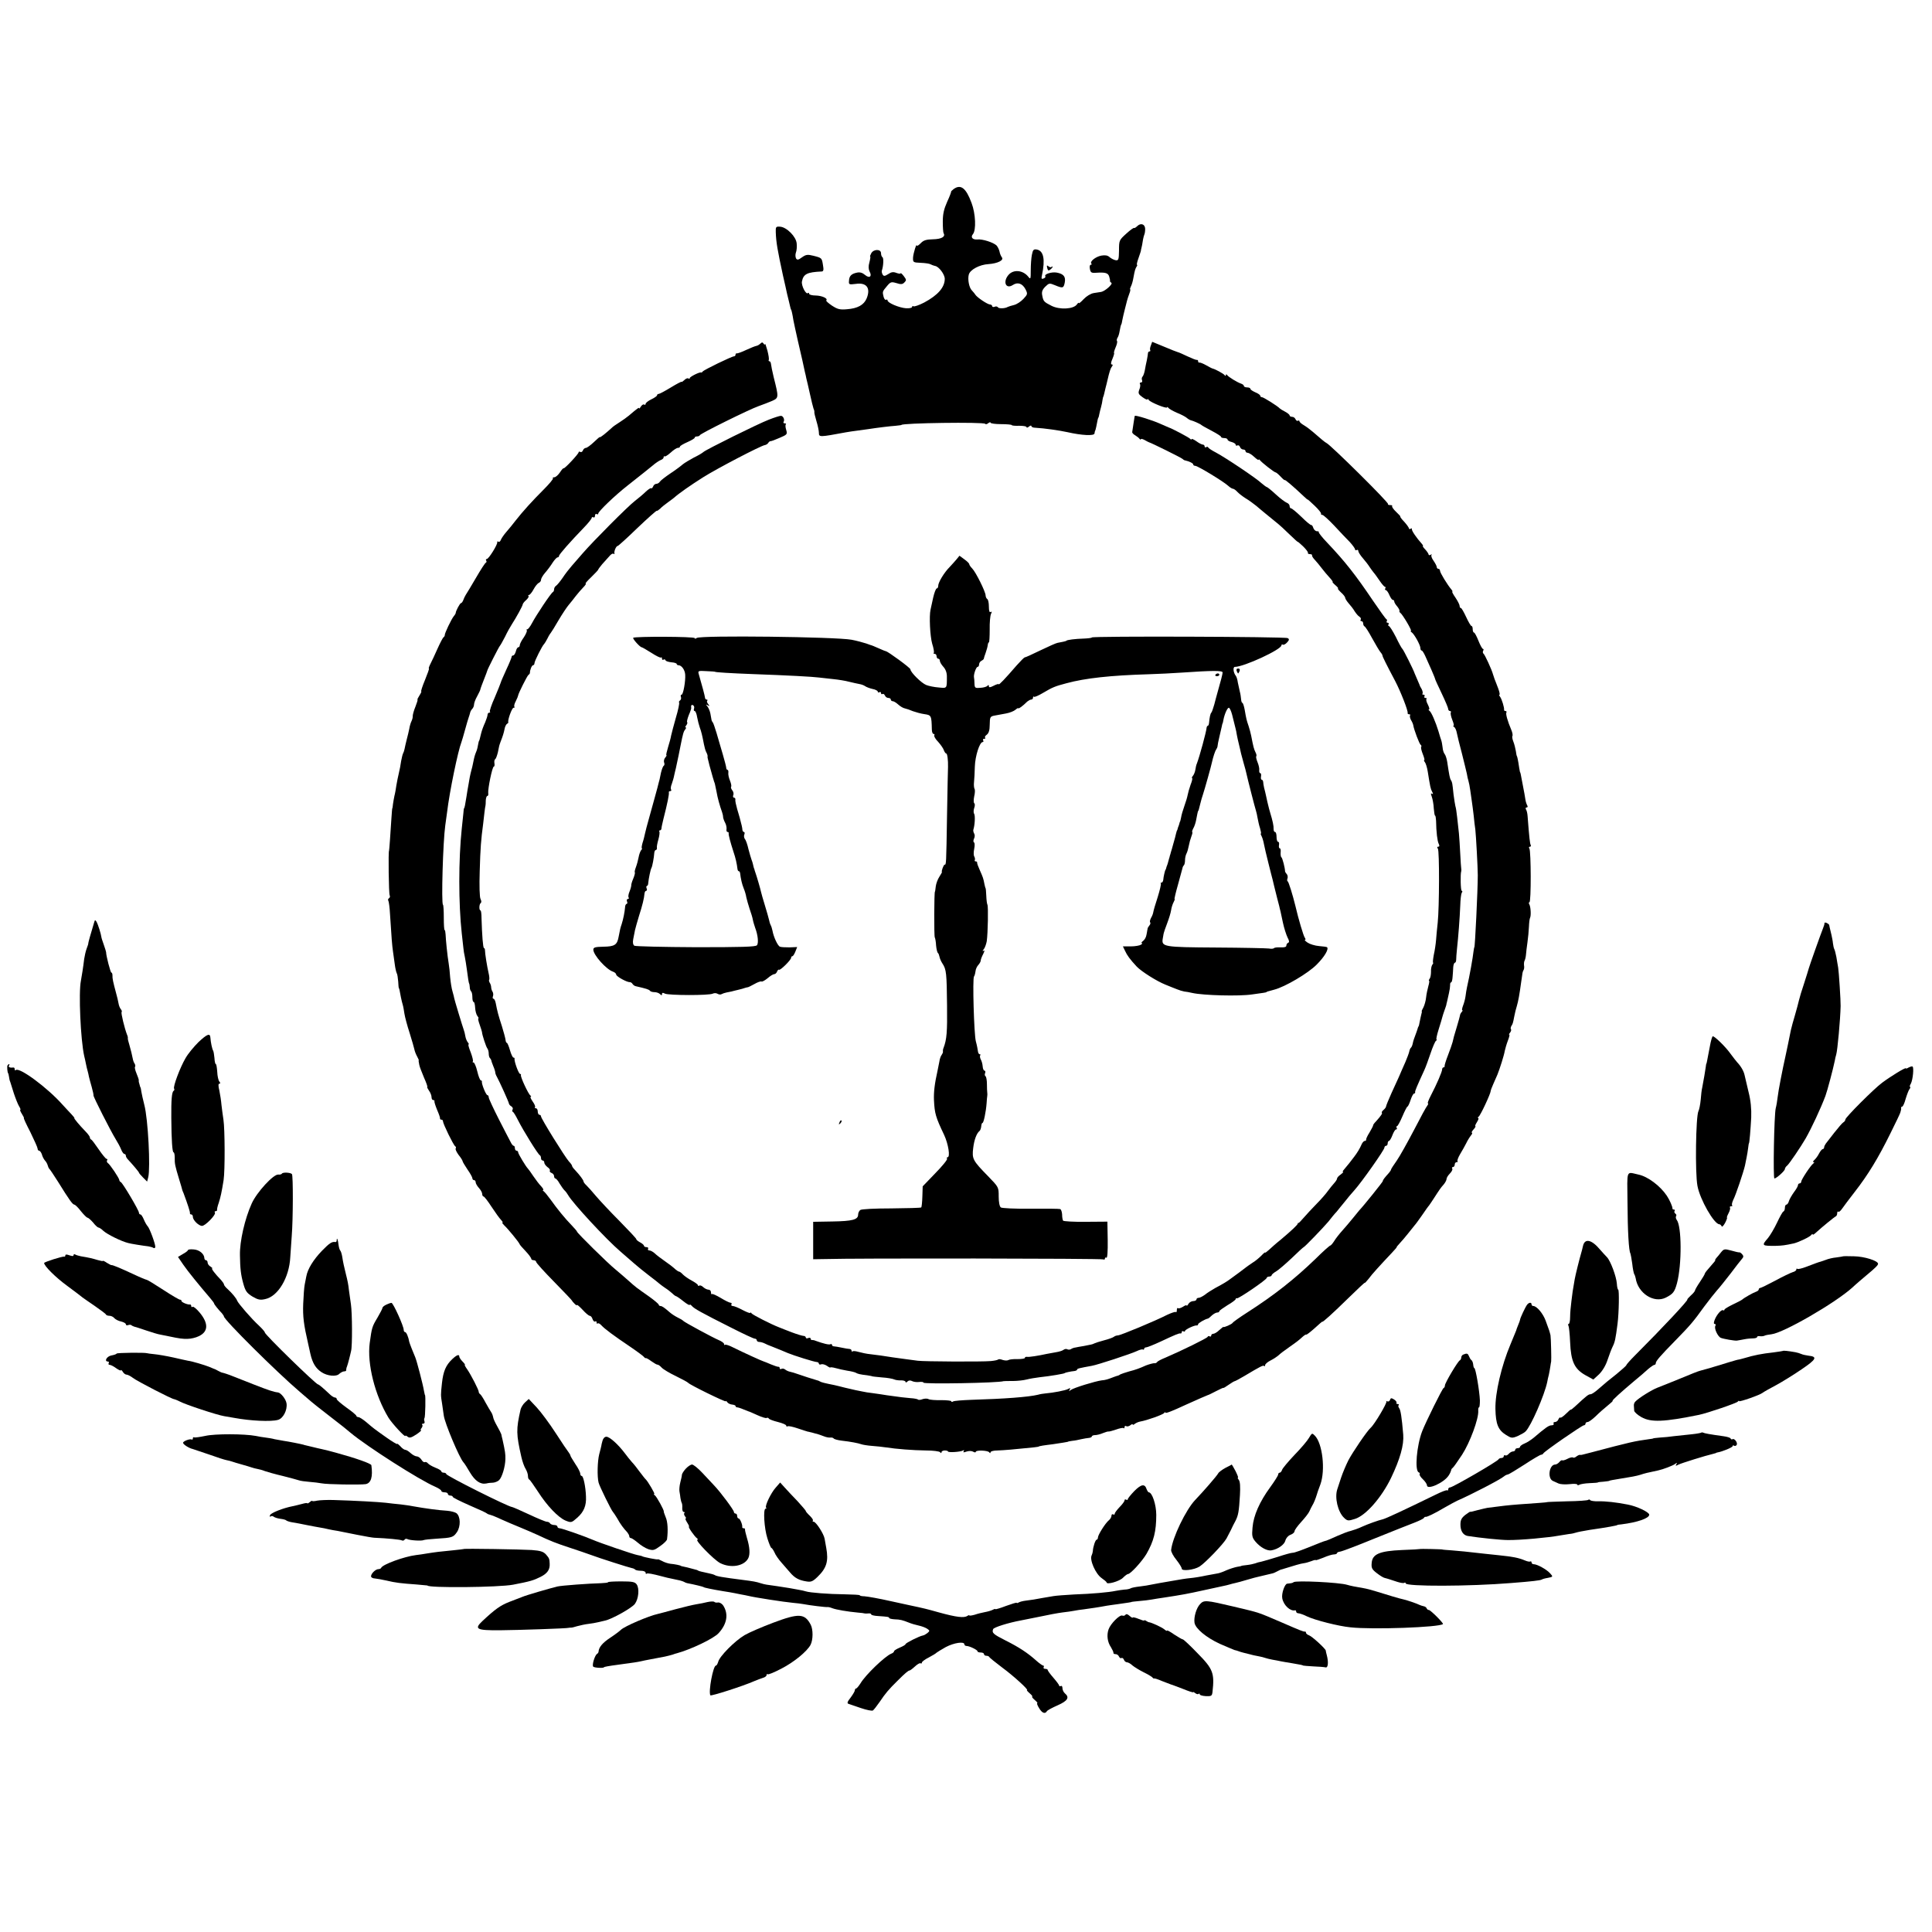 <?xml version="1.0" standalone="no"?>
<!DOCTYPE svg PUBLIC "-//W3C//DTD SVG 20010904//EN"
 "http://www.w3.org/TR/2001/REC-SVG-20010904/DTD/svg10.dtd">
<svg version="1.0" xmlns="http://www.w3.org/2000/svg"
 width="1182pt" height="1182pt" viewBox="0 0 1182 1182"
 preserveAspectRatio="xMidYMid meet">
<g transform="translate(0,1182) scale(0.1,-0.1)"
fill="#000000" stroke="none">
<path d="M5834 10663 c-10 -8 -17 -15 -15 -16 1 -1 -9 -29 -24 -61 -20 -45
-27 -75 -27 -122 0 -34 2 -66 5 -71 13 -21 -13 -36 -65 -37 -42 -1 -58 -6 -75
-24 -13 -13 -23 -19 -24 -15 -1 19 -21 -45 -23 -72 -1 -30 0 -31 47 -33 27 -1
54 -5 60 -9 7 -4 19 -8 27 -10 24 -3 60 -52 60 -79 0 -52 -42 -100 -126 -145
-31 -16 -60 -26 -65 -23 -5 3 -9 1 -9 -4 0 -6 -17 -9 -37 -8 -42 3 -113 33
-113 48 0 5 -4 7 -9 4 -5 -3 -11 4 -15 17 -8 32 -8 33 19 65 23 28 28 29 59
20 27 -9 38 -8 49 4 13 13 13 17 -4 39 -10 13 -19 21 -19 17 0 -4 -11 -3 -25
2 -20 8 -32 6 -51 -7 -21 -13 -27 -14 -34 -3 -4 7 -7 18 -5 24 10 29 12 77 4
82 -5 3 -9 14 -9 25 0 26 -46 26 -60 -1 -6 -11 -9 -20 -6 -20 2 0 0 -16 -5
-35 -7 -24 -6 -41 1 -56 17 -31 -1 -44 -28 -21 -15 13 -31 18 -49 14 -34 -7
-48 -20 -49 -51 -2 -22 1 -23 41 -18 67 10 93 -25 67 -89 -17 -40 -55 -61
-120 -66 -44 -4 -58 0 -92 22 -22 15 -38 29 -35 32 12 12 -26 29 -64 30 -23 0
-41 5 -41 11 0 6 -3 7 -7 4 -12 -12 -41 45 -37 70 9 47 32 58 122 62 10 1 12
11 7 38 -7 45 -7 45 -58 58 -36 9 -46 8 -70 -9 -23 -17 -30 -18 -37 -7 -4 8
-5 24 -1 35 5 12 7 37 5 56 -3 42 -61 100 -101 103 -26 2 -28 -1 -27 -33 2
-63 11 -112 44 -265 11 -49 23 -100 25 -112 3 -13 8 -33 11 -45 3 -13 7 -30 9
-38 2 -8 4 -15 5 -15 2 0 9 -32 14 -65 3 -14 14 -68 26 -120 25 -107 38 -165
44 -195 3 -11 7 -29 9 -40 3 -11 13 -54 22 -95 9 -41 19 -82 22 -90 4 -8 6
-18 5 -22 -1 -3 5 -28 13 -55 8 -26 15 -59 15 -72 0 -26 4 -26 165 4 17 3 50
8 75 11 25 3 54 7 65 9 51 8 133 18 165 20 19 2 35 4 35 5 0 12 505 19 512 7
3 -4 11 -3 19 4 8 6 14 7 14 3 0 -5 29 -9 65 -9 36 0 65 -3 65 -6 0 -3 20 -5
45 -4 25 0 45 -3 45 -8 0 -5 7 -4 15 3 8 7 15 8 15 3 0 -5 10 -10 23 -10 55
-3 147 -16 197 -27 88 -20 164 -24 166 -8 1 6 2 13 3 15 2 1 5 13 8 27 7 39
11 55 13 55 1 0 3 9 5 19 2 11 7 31 11 45 4 14 8 34 9 44 2 9 3 18 5 20 1 1 3
9 5 17 2 8 6 25 9 38 3 12 8 30 10 40 14 61 20 78 29 90 6 8 6 12 -1 12 -7 0
-6 13 4 35 8 19 12 35 10 35 -3 0 1 15 9 34 8 18 12 36 9 39 -3 3 -2 12 2 19
5 7 10 22 12 33 5 29 10 50 12 50 1 0 4 11 6 25 3 14 9 43 15 65 6 22 12 47
14 55 2 8 8 27 14 43 6 15 8 27 5 27 -2 0 0 8 5 18 5 9 12 33 15 52 9 49 11
53 19 68 5 6 6 12 3 12 -3 0 1 18 9 40 8 22 14 42 15 45 0 3 0 6 1 8 3 9 10
45 12 62 2 12 6 25 8 30 3 6 5 21 5 35 -1 29 -27 38 -49 16 -8 -8 -17 -13 -19
-11 -2 3 -24 -13 -48 -35 -43 -39 -44 -41 -44 -102 -1 -57 -3 -63 -21 -60 -11
2 -28 11 -37 19 -12 11 -27 13 -51 9 -35 -7 -72 -37 -60 -49 3 -4 2 -7 -4 -7
-6 0 -8 -12 -5 -26 4 -21 9 -25 36 -23 59 4 75 -1 82 -23 4 -13 6 -25 5 -27
-2 -2 2 -7 8 -11 12 -7 -39 -52 -62 -56 -7 -1 -27 -4 -45 -7 -19 -3 -45 -19
-62 -37 -17 -18 -30 -29 -30 -24 0 4 -6 0 -12 -9 -21 -29 -106 -33 -155 -8
-47 24 -50 27 -57 65 -4 20 1 34 19 52 23 22 25 23 59 9 48 -20 53 -19 60 16
7 36 -7 53 -48 61 -31 6 -79 -9 -71 -22 3 -5 -2 -11 -11 -14 -13 -5 -14 -1 -9
22 20 94 10 147 -31 155 -20 4 -25 -1 -31 -32 -4 -20 -7 -62 -7 -95 0 -55 -1
-57 -16 -38 -33 40 -91 45 -121 9 -35 -42 -15 -88 27 -61 30 20 59 10 78 -26
14 -28 13 -31 -13 -59 -16 -17 -41 -33 -57 -37 -16 -4 -33 -9 -39 -12 -16 -10
-55 -11 -60 -2 -3 5 -12 7 -20 3 -8 -3 -15 -1 -15 4 0 5 -6 10 -13 10 -15 0
-78 42 -90 60 -4 7 -14 18 -21 26 -17 16 -27 68 -19 97 8 30 66 61 120 64 57
4 97 24 82 42 -5 7 -12 22 -14 35 -3 13 -11 29 -18 37 -20 19 -86 40 -117 37
-29 -3 -44 13 -28 32 21 25 17 125 -8 191 -34 92 -66 117 -110 85z"/>
<path d="M6407 10180 c4 -16 8 -18 19 -9 8 6 14 14 14 17 0 3 -3 2 -7 -1 -3
-4 -12 -2 -19 4 -9 8 -11 5 -7 -11z"/>
<path d="M4652 9718 c-6 -6 -17 -13 -24 -14 -7 -1 -35 -12 -63 -25 -27 -13
-53 -22 -57 -21 -5 1 -8 -2 -8 -8 0 -5 -4 -10 -9 -10 -14 0 -185 -83 -192 -93
-3 -5 -8 -7 -10 -6 -7 5 -69 -26 -69 -34 0 -5 -4 -6 -9 -2 -5 3 -17 -2 -25
-11 -9 -8 -16 -13 -16 -10 0 3 -29 -12 -65 -34 -36 -22 -70 -40 -75 -40 -6 0
-10 -4 -10 -8 0 -5 -16 -16 -35 -25 -19 -9 -35 -22 -35 -27 0 -6 -4 -9 -9 -5
-6 3 -14 -3 -20 -12 -6 -10 -11 -15 -11 -11 0 7 -8 2 -63 -45 -12 -10 -37 -28
-56 -40 -19 -12 -43 -28 -51 -37 -33 -30 -70 -60 -70 -54 0 3 -16 -11 -37 -31
-20 -19 -42 -35 -48 -35 -7 0 -16 -7 -19 -16 -3 -8 -10 -12 -16 -9 -5 3 -10 3
-10 -2 0 -10 -87 -103 -92 -98 -2 2 -12 -9 -23 -26 -11 -16 -26 -29 -34 -29
-8 0 -12 -3 -8 -6 3 -4 -22 -34 -56 -68 -71 -71 -129 -135 -172 -190 -16 -21
-42 -53 -57 -70 -15 -17 -30 -39 -34 -49 -3 -9 -10 -15 -15 -11 -5 3 -8 2 -7
-3 4 -12 -52 -103 -64 -103 -5 0 -7 -4 -4 -9 4 -5 3 -11 -1 -13 -5 -1 -32 -43
-61 -93 -29 -49 -57 -97 -63 -105 -5 -8 -12 -23 -15 -32 -4 -10 -10 -18 -14
-18 -6 0 -32 -48 -32 -60 0 -3 -5 -12 -12 -20 -14 -17 -57 -106 -55 -116 0 -4
-3 -10 -8 -13 -4 -3 -21 -35 -37 -71 -16 -36 -35 -77 -43 -92 -8 -16 -12 -28
-9 -28 3 0 -8 -31 -24 -70 -16 -38 -26 -70 -23 -70 3 0 -2 -11 -11 -25 -9 -14
-14 -25 -12 -25 3 0 -3 -19 -12 -42 -10 -24 -17 -50 -17 -58 1 -8 -3 -23 -8
-33 -5 -10 -11 -31 -13 -45 -3 -15 -10 -45 -16 -67 -5 -22 -12 -48 -13 -57 -2
-10 -6 -22 -9 -27 -3 -5 -8 -26 -12 -47 -3 -22 -9 -55 -14 -74 -5 -19 -11 -53
-15 -74 -3 -21 -8 -51 -12 -65 -3 -14 -7 -37 -9 -51 -1 -14 -3 -25 -4 -25 -1
0 -3 -25 -5 -55 -6 -100 -14 -205 -15 -205 -5 0 -2 -264 4 -273 3 -6 2 -13 -4
-17 -6 -4 -8 -11 -4 -16 3 -6 8 -43 10 -82 9 -145 13 -193 18 -227 3 -19 8
-55 11 -79 3 -25 9 -49 12 -55 4 -5 7 -28 9 -50 1 -23 3 -41 4 -41 2 0 5 -14
13 -58 3 -15 8 -35 11 -45 3 -9 7 -33 10 -53 3 -20 17 -73 32 -119 14 -45 27
-90 29 -100 2 -11 9 -29 16 -42 7 -13 12 -24 11 -25 -1 -2 -2 -4 -1 -5 0 -2 2
-12 4 -23 2 -12 16 -46 29 -78 14 -31 23 -57 20 -57 -3 0 2 -10 10 -22 9 -12
16 -30 16 -40 0 -10 4 -18 10 -18 5 0 9 -3 8 -7 -2 -5 6 -28 16 -53 11 -25 19
-48 18 -52 -1 -5 3 -8 8 -8 6 0 10 -4 10 -10 0 -15 63 -144 74 -152 6 -4 7
-10 4 -14 -4 -3 4 -21 17 -39 14 -17 25 -35 25 -39 0 -4 14 -27 30 -51 17 -24
30 -48 30 -54 0 -6 5 -11 10 -11 6 0 10 -6 10 -13 0 -7 9 -23 20 -35 11 -12
20 -28 20 -37 0 -8 4 -15 8 -15 5 0 27 -29 49 -63 23 -35 49 -71 58 -80 9 -10
13 -17 9 -17 -4 0 2 -8 12 -18 21 -19 90 -103 93 -114 1 -4 18 -23 37 -43 19
-20 34 -41 34 -46 0 -5 7 -9 15 -9 8 0 15 -5 15 -10 0 -6 50 -61 110 -122 61
-62 110 -114 110 -116 0 -2 7 -10 15 -18 8 -9 15 -12 15 -8 0 4 15 -9 34 -29
18 -20 38 -37 44 -37 6 0 14 -9 17 -20 4 -11 11 -18 16 -15 5 4 9 1 9 -6 0 -7
3 -9 6 -6 4 4 14 -1 23 -11 20 -22 75 -63 176 -131 44 -30 83 -59 86 -64 3 -5
8 -7 10 -6 2 2 18 -7 34 -19 17 -12 34 -22 38 -21 5 0 16 -8 25 -18 9 -10 49
-34 87 -52 39 -19 72 -37 75 -41 11 -13 230 -120 230 -113 0 4 4 2 9 -5 4 -7
18 -14 29 -15 12 -1 22 -5 22 -9 0 -4 4 -8 9 -8 5 0 22 -5 38 -12 15 -6 30
-12 33 -13 3 0 27 -11 54 -23 26 -12 52 -20 56 -17 5 3 11 1 14 -4 3 -5 28
-14 56 -21 27 -7 50 -16 50 -22 0 -5 4 -7 9 -4 5 3 33 -3 62 -13 30 -10 57
-19 62 -20 4 0 8 -1 10 -2 1 0 9 -2 17 -4 8 -3 22 -6 30 -8 8 -2 26 -9 40 -14
14 -6 32 -9 40 -8 8 1 17 -1 20 -5 3 -5 25 -11 50 -14 54 -6 100 -15 120 -22
8 -3 38 -8 65 -10 28 -2 65 -6 84 -9 64 -10 167 -18 246 -19 44 0 83 -5 87
-11 5 -7 8 -6 8 0 0 6 9 11 20 11 11 0 20 -3 20 -6 0 -8 78 -3 92 6 7 4 8 3 4
-4 -5 -9 -1 -9 16 -3 15 5 31 5 41 0 9 -6 17 -6 17 -1 0 11 73 9 82 -3 5 -7 8
-7 8 0 0 6 19 11 43 11 36 1 108 7 222 19 17 2 30 4 30 5 0 1 11 4 25 6 14 2
41 6 60 8 19 3 49 8 65 10 17 3 30 5 30 6 0 1 11 3 25 5 14 1 39 6 55 10 17 4
38 7 48 8 9 1 17 5 17 9 0 4 9 8 19 8 11 0 32 5 48 12 15 6 31 11 35 10 4 -1
25 5 46 12 22 8 43 12 46 9 3 -4 6 -1 6 6 0 7 5 9 10 6 6 -4 17 -1 25 5 8 7
15 9 15 5 0 -4 6 -2 13 4 8 6 22 12 33 14 41 7 139 42 146 52 4 5 8 7 8 3 0
-7 33 5 130 50 66 30 124 55 130 57 3 0 25 11 50 24 25 13 45 22 45 20 0 -2
14 6 32 19 17 12 34 22 37 22 3 0 29 14 58 31 99 59 116 68 122 62 3 -4 6 -1
6 5 0 6 14 19 32 28 18 9 38 22 45 28 20 18 36 30 73 56 43 30 56 40 80 62 10
9 20 15 22 13 2 -2 25 16 51 39 26 24 47 42 47 40 0 -7 63 50 162 147 54 53
98 94 98 91 0 -3 10 8 23 24 20 28 66 78 144 161 17 18 30 33 28 33 -2 0 6 10
18 23 12 13 36 40 52 61 17 21 35 43 40 50 6 6 26 34 45 61 19 28 38 55 43 60
4 6 17 24 27 40 40 62 45 69 63 89 9 11 17 26 17 33 0 7 9 22 20 33 12 12 18
25 15 30 -4 6 -1 10 4 10 6 0 11 7 11 15 0 8 5 15 12 15 6 0 9 3 5 6 -3 3 4
23 16 43 12 20 29 50 37 66 8 17 21 38 29 48 8 9 10 17 6 17 -4 0 0 9 10 20
10 11 15 20 11 20 -3 0 1 11 10 25 9 14 12 25 8 25 -5 0 -4 4 2 8 11 6 74 142
74 157 0 4 7 23 16 43 9 21 20 46 25 57 14 34 41 119 45 145 3 14 11 42 19 63
8 20 12 37 9 37 -4 0 -1 6 5 13 6 8 8 17 5 20 -3 3 -2 12 2 19 9 14 10 16 19
63 3 17 10 44 15 60 9 31 16 69 26 143 9 66 9 66 15 77 4 6 5 19 3 29 -1 11 0
24 4 30 3 6 7 22 8 36 1 14 5 48 9 75 4 28 8 70 9 95 1 25 4 50 7 55 7 14 4
68 -5 83 -4 7 -3 12 1 12 11 0 10 310 0 328 -5 7 -3 12 3 12 6 0 8 5 5 10 -5
9 -9 44 -19 175 -1 17 -5 36 -10 43 -4 7 -2 12 4 12 6 0 8 5 4 12 -4 7 -9 21
-11 33 -3 21 -8 49 -19 105 -10 53 -12 65 -14 65 -1 0 -3 14 -6 30 -5 37 -12
70 -14 70 -1 0 -4 14 -6 30 -3 17 -9 42 -15 57 -6 15 -9 31 -6 35 3 5 0 22 -7
38 -23 54 -35 98 -30 106 3 5 0 9 -5 9 -6 0 -10 3 -9 8 2 12 -14 66 -25 80 -5
6 -7 12 -3 12 3 0 0 17 -8 38 -8 20 -17 46 -22 57 -4 11 -8 25 -10 30 -7 27
-50 121 -58 126 -5 4 -5 12 -2 18 4 6 3 11 -1 11 -5 0 -17 23 -28 50 -11 28
-23 50 -27 50 -4 0 -8 9 -8 20 0 11 -3 20 -7 20 -5 0 -19 25 -33 55 -14 30
-28 55 -32 55 -5 0 -8 6 -8 13 0 7 -11 29 -25 50 -14 20 -23 37 -20 37 3 0 1
6 -5 13 -24 28 -70 103 -70 115 0 6 -4 12 -10 12 -5 0 -10 5 -10 11 0 6 -9 23
-20 39 -11 15 -16 31 -12 35 4 5 1 5 -5 1 -7 -4 -13 -3 -13 2 0 4 -9 18 -20
30 -12 12 -18 22 -15 22 4 0 0 6 -7 14 -30 33 -63 80 -60 89 1 5 -2 6 -8 2 -5
-3 -10 -2 -10 2 0 5 -13 23 -29 41 -17 17 -27 32 -24 32 3 0 -9 13 -26 29 -16
15 -27 31 -24 35 3 3 -2 6 -12 6 -10 0 -16 3 -13 6 8 7 -354 365 -377 374 -5
1 -41 31 -83 68 -15 13 -39 31 -54 40 -16 9 -28 20 -28 25 0 4 -4 6 -9 3 -5
-3 -11 1 -15 9 -3 8 -12 15 -21 15 -8 0 -15 4 -15 8 0 5 -12 15 -27 23 -16 8
-30 17 -33 20 -12 14 -100 69 -109 69 -6 0 -11 4 -11 9 0 5 -13 14 -30 21 -16
7 -30 16 -30 21 0 5 -9 9 -20 9 -11 0 -20 4 -20 9 0 5 -8 11 -17 14 -24 8 -76
40 -85 52 -5 7 -8 7 -8 0 0 -6 -3 -6 -8 0 -6 9 -56 36 -72 40 -3 0 -21 9 -40
20 -19 11 -38 18 -42 17 -5 -1 -8 2 -8 8 0 6 -3 9 -7 8 -5 -1 -30 9 -58 22
-27 13 -54 25 -60 26 -5 1 -43 16 -83 33 l-73 30 -8 -22 c-5 -12 -7 -25 -4
-29 2 -5 0 -8 -5 -8 -5 0 -9 -6 -9 -12 0 -7 -4 -26 -7 -43 -4 -16 -9 -43 -12
-60 -3 -16 -9 -34 -14 -39 -5 -5 -6 -15 -3 -22 3 -8 0 -14 -7 -14 -6 0 -9 -4
-6 -9 4 -5 2 -21 -4 -35 -8 -22 -5 -28 20 -46 17 -12 30 -18 30 -13 0 4 4 3 8
-4 9 -14 112 -56 112 -45 0 4 4 2 8 -3 4 -6 27 -19 52 -30 25 -10 52 -24 60
-31 8 -7 20 -14 25 -15 15 -3 59 -23 65 -29 3 -3 31 -19 62 -35 32 -17 58 -33
58 -37 0 -5 9 -8 20 -8 11 0 20 -4 20 -9 0 -5 11 -12 25 -15 14 -4 25 -11 25
-17 0 -6 5 -7 10 -4 6 3 13 -1 16 -9 3 -9 12 -16 20 -16 8 0 14 -4 14 -10 0
-5 6 -10 13 -10 7 0 25 -11 40 -25 15 -14 27 -22 27 -18 0 4 4 3 8 -2 10 -14
88 -75 96 -75 4 0 18 -12 31 -26 14 -15 25 -24 25 -21 0 6 57 -43 117 -100 13
-12 23 -21 23 -19 0 2 19 -15 43 -38 23 -22 41 -44 39 -48 -2 -5 2 -8 8 -8 6
0 39 -30 73 -66 34 -37 77 -82 95 -100 17 -19 32 -39 32 -45 0 -5 5 -7 10 -4
6 3 10 1 10 -6 0 -6 12 -26 28 -44 15 -17 34 -42 42 -55 8 -12 20 -28 25 -34
6 -6 21 -28 35 -48 14 -21 29 -38 33 -38 5 0 5 -4 2 -10 -3 -5 -2 -10 3 -10 5
0 15 -13 22 -30 7 -16 16 -30 21 -30 5 0 9 -4 9 -10 0 -5 8 -19 18 -30 9 -11
15 -23 14 -27 -2 -3 0 -9 5 -12 14 -10 74 -111 65 -111 -4 0 -2 -4 4 -8 16
-10 54 -79 54 -97 0 -8 3 -15 8 -15 4 0 13 -15 21 -32 8 -18 25 -56 38 -85 12
-28 23 -54 23 -57 0 -3 18 -42 40 -88 22 -46 40 -89 40 -95 0 -7 5 -13 11 -13
5 0 8 -4 5 -9 -3 -5 1 -25 9 -45 8 -20 12 -36 8 -36 -5 0 -3 -4 4 -8 6 -4 13
-20 16 -37 3 -16 17 -73 31 -125 13 -53 27 -108 30 -123 2 -15 7 -35 10 -45 3
-9 8 -35 11 -57 3 -22 8 -53 10 -70 3 -16 7 -55 11 -85 3 -30 7 -68 10 -85 4
-33 15 -233 15 -280 0 -90 -17 -440 -21 -440 -1 0 -3 -11 -5 -25 -4 -38 -24
-151 -40 -220 -3 -14 -7 -38 -9 -55 -2 -16 -9 -42 -15 -57 -6 -16 -8 -28 -5
-28 4 0 2 -6 -4 -12 -6 -7 -10 -16 -10 -21 -1 -4 -8 -33 -18 -65 -20 -66 -21
-70 -27 -97 -3 -11 -15 -47 -28 -80 -13 -33 -22 -63 -21 -67 1 -5 -2 -8 -6 -8
-5 0 -9 -6 -9 -12 0 -15 -34 -93 -69 -160 -14 -27 -22 -48 -18 -48 3 0 2 -6
-3 -13 -6 -6 -43 -74 -82 -150 -40 -76 -87 -161 -106 -188 -19 -27 -35 -51
-35 -55 0 -3 -6 -12 -12 -19 -28 -31 -38 -44 -38 -51 0 -5 -118 -152 -145
-180 -5 -6 -23 -28 -40 -49 -16 -20 -45 -54 -63 -74 -18 -20 -40 -48 -49 -63
-10 -16 -21 -28 -24 -28 -4 0 -46 -37 -92 -83 -128 -123 -250 -220 -417 -327
-47 -30 -87 -59 -89 -63 -3 -8 -56 -31 -56 -25 0 2 -11 -7 -25 -19 -13 -13
-30 -23 -37 -23 -7 0 -13 -5 -13 -11 0 -5 -4 -8 -9 -5 -5 4 -11 2 -13 -3 -3
-8 -158 -84 -258 -127 -25 -10 -48 -22 -51 -27 -3 -5 -10 -8 -15 -7 -8 1 -36
-7 -54 -14 -37 -17 -65 -27 -101 -36 -24 -7 -48 -15 -54 -18 -5 -4 -12 -7 -15
-8 -3 0 -13 -4 -22 -7 -44 -17 -55 -20 -78 -22 -39 -5 -173 -46 -189 -59 -12
-9 -13 -8 -7 2 7 11 4 12 -10 4 -17 -9 -90 -23 -139 -27 -11 -1 -32 -4 -45 -8
-58 -14 -204 -25 -406 -31 -56 -2 -107 -6 -113 -10 -6 -4 -11 -4 -11 1 0 4
-28 7 -62 7 -35 -1 -70 2 -77 6 -8 5 -25 4 -37 0 -12 -5 -25 -6 -28 -2 -4 3
-24 7 -44 8 -34 3 -65 6 -147 18 -16 3 -52 8 -80 12 -27 3 -59 8 -70 11 -11 2
-29 6 -40 8 -11 3 -40 9 -65 15 -25 7 -54 13 -65 16 -60 12 -81 17 -90 23 -5
3 -12 6 -15 6 -6 1 -109 34 -130 42 -8 3 -24 8 -34 10 -11 2 -25 8 -32 14 -7
6 -18 8 -24 4 -5 -3 -10 -1 -10 4 0 6 -3 10 -7 9 -5 -1 -25 6 -47 15 -21 9
-40 17 -42 17 -5 0 -130 57 -186 85 -25 13 -49 21 -52 18 -3 -4 -6 -2 -6 4 0
6 -15 17 -32 24 -36 15 -210 109 -218 118 -3 4 -18 13 -35 21 -16 8 -37 22
-46 30 -37 32 -49 40 -59 40 -5 0 -10 4 -10 8 0 4 -28 28 -62 52 -78 55 -75
52 -123 95 -22 20 -58 50 -79 68 -44 35 -236 224 -236 232 0 3 -15 20 -32 38
-43 44 -89 101 -129 157 -18 25 -37 48 -43 52 -6 4 -7 8 -3 8 4 0 -1 10 -12
22 -12 12 -33 40 -48 62 -15 23 -30 43 -33 46 -13 13 -60 91 -60 100 0 5 -4
10 -10 10 -5 0 -10 7 -10 15 0 8 -3 15 -7 15 -5 0 -13 10 -19 23 -7 12 -39 75
-73 141 -33 65 -61 125 -61 132 0 8 -4 14 -8 14 -9 0 -37 70 -34 83 1 4 -2 7
-6 7 -5 0 -15 25 -22 55 -7 30 -18 55 -23 55 -6 0 -8 3 -4 6 3 3 -3 28 -13 55
-11 27 -17 49 -14 49 4 0 2 6 -4 13 -6 7 -13 24 -15 37 -2 14 -7 32 -10 40 -8
22 -57 184 -58 192 0 4 -5 22 -10 40 -6 18 -12 58 -15 88 -2 30 -6 69 -9 85
-8 47 -18 147 -19 178 -1 15 -3 27 -6 27 -3 0 -5 34 -5 76 0 42 -2 77 -5 79
-11 7 0 386 14 485 3 19 8 55 11 80 15 127 67 377 88 430 3 8 13 42 22 75 9
33 19 67 22 75 3 8 7 21 9 29 1 7 7 18 13 24 6 6 11 18 11 27 0 8 8 31 19 50
10 19 19 37 19 40 0 3 5 16 10 30 28 72 33 85 33 87 0 6 72 148 78 153 3 3 17
28 31 55 13 28 32 61 41 75 26 40 67 114 67 123 1 5 10 17 21 26 11 10 18 21
14 25 -3 3 -2 6 3 6 5 0 18 15 28 34 10 19 25 37 32 40 8 3 14 12 14 19 0 8
11 27 25 43 14 16 35 44 46 62 11 17 25 32 30 32 5 0 9 4 9 9 0 9 68 86 153
174 26 27 47 53 47 59 0 5 5 6 10 3 6 -3 10 1 10 10 0 9 5 13 10 10 6 -3 10
-2 10 3 0 13 102 111 180 172 98 77 117 93 153 122 17 15 40 30 50 34 9 3 17
10 17 16 0 6 3 9 6 6 3 -3 19 7 37 23 17 16 37 29 44 29 7 0 13 3 13 8 0 4 20
16 45 27 25 11 45 23 45 27 0 5 6 8 14 8 8 0 16 3 18 8 4 10 303 158 358 177
25 9 62 23 83 32 42 19 42 20 10 147 -8 33 -15 68 -16 78 -1 10 -5 18 -10 18
-4 0 -6 3 -4 8 3 4 -1 30 -8 57 -8 28 -14 46 -14 40 -1 -5 -5 -4 -9 2 -6 10
-11 10 -20 1z"/>
<path d="M4705 9253 c-68 -26 -384 -183 -401 -198 -6 -6 -33 -22 -60 -35 -26
-14 -56 -32 -67 -41 -10 -9 -43 -34 -75 -55 -31 -21 -61 -44 -65 -51 -4 -7
-14 -13 -21 -13 -8 0 -17 -7 -20 -16 -4 -9 -9 -14 -12 -11 -3 3 -18 -7 -33
-21 -15 -15 -45 -40 -67 -57 -42 -32 -254 -245 -319 -320 -22 -25 -52 -60 -67
-77 -15 -17 -40 -49 -55 -72 -15 -22 -34 -45 -40 -49 -7 -4 -13 -14 -13 -22 0
-7 -3 -15 -7 -17 -11 -4 -104 -144 -128 -190 -11 -21 -24 -38 -29 -38 -5 0 -7
-3 -3 -6 3 -4 -5 -23 -18 -43 -14 -19 -25 -41 -25 -48 0 -7 -4 -13 -9 -13 -5
0 -12 -11 -15 -25 -4 -14 -11 -25 -16 -25 -6 0 -10 -4 -10 -9 0 -4 -14 -39
-32 -77 -17 -38 -33 -73 -34 -79 -1 -5 -18 -47 -37 -92 -20 -44 -33 -84 -30
-87 4 -3 2 -6 -4 -6 -5 0 -10 -6 -10 -12 0 -7 -7 -29 -15 -48 -9 -19 -20 -48
-24 -65 -10 -41 -11 -45 -13 -47 -2 -2 -4 -14 -7 -28 -2 -14 -7 -32 -11 -40
-8 -20 -11 -30 -18 -65 -3 -16 -8 -38 -11 -47 -3 -10 -7 -29 -10 -43 -2 -14
-6 -37 -9 -52 -3 -16 -8 -45 -11 -66 -8 -51 -12 -72 -15 -72 -1 0 -3 -13 -4
-30 -2 -16 -6 -59 -10 -95 -20 -189 -20 -459 0 -640 4 -36 8 -76 10 -90 1 -14
5 -38 9 -55 3 -16 9 -50 12 -75 7 -56 12 -84 14 -87 2 -2 3 -12 4 -22 0 -11 4
-23 9 -27 4 -4 7 -20 7 -36 0 -15 3 -28 8 -28 4 0 8 -16 9 -36 1 -19 7 -42 14
-50 6 -8 9 -14 6 -14 -4 0 0 -18 8 -40 8 -22 14 -43 14 -45 0 -14 25 -91 33
-100 4 -5 8 -19 8 -30 0 -12 3 -25 8 -29 4 -4 7 -11 8 -14 0 -4 6 -20 12 -35
7 -16 12 -33 12 -38 0 -5 4 -17 10 -27 15 -27 74 -156 74 -165 1 -4 7 -12 15
-16 7 -5 11 -13 7 -19 -3 -6 -3 -12 1 -14 5 -1 19 -25 33 -53 31 -61 122 -209
133 -213 4 -2 7 -10 7 -18 0 -8 5 -14 10 -14 6 0 10 -6 10 -13 0 -7 9 -19 19
-27 11 -7 18 -17 15 -22 -3 -4 2 -11 10 -14 9 -3 16 -12 16 -20 0 -8 4 -14 8
-14 4 0 16 -13 25 -30 10 -16 23 -35 30 -42 8 -7 18 -21 23 -30 27 -48 232
-270 320 -345 27 -23 65 -56 84 -73 19 -17 60 -50 90 -73 30 -23 60 -46 66
-52 6 -5 22 -17 34 -25 13 -8 32 -23 42 -32 10 -10 21 -18 24 -18 3 0 24 -14
45 -31 21 -17 39 -27 39 -22 0 4 6 1 13 -7 14 -16 54 -39 247 -136 69 -35 131
-64 138 -64 6 0 12 -4 12 -10 0 -5 7 -10 15 -10 8 0 23 -4 33 -9 9 -5 28 -13
42 -18 45 -18 75 -30 100 -41 36 -15 163 -55 178 -55 6 0 12 -5 12 -10 0 -5 6
-7 14 -4 7 3 23 -1 35 -9 11 -8 21 -13 21 -10 0 2 14 1 32 -4 17 -5 49 -12 72
-16 22 -3 45 -9 51 -12 11 -7 26 -11 70 -16 17 -3 30 -5 30 -6 0 -1 27 -4 60
-7 33 -2 66 -8 75 -12 8 -4 27 -7 43 -6 15 0 27 -4 27 -9 0 -6 5 -5 12 2 7 7
17 8 27 3 9 -5 28 -8 44 -6 15 2 27 0 27 -4 0 -10 458 -2 490 9 3 1 28 1 55 1
28 0 66 4 85 9 19 5 55 11 80 14 66 7 155 22 155 26 0 2 36 10 58 12 9 1 17 5
17 9 0 6 13 9 90 23 35 6 239 73 275 90 16 8 33 12 37 10 4 -3 8 -1 8 4 0 5 6
9 13 9 6 0 46 16 87 35 94 44 113 52 123 50 4 -1 7 3 7 9 0 5 5 7 10 4 6 -3
10 -2 10 2 0 9 59 37 73 34 4 0 7 3 7 7 0 7 41 31 60 35 3 0 14 9 24 19 11 10
26 18 33 18 7 0 13 3 13 8 0 4 23 20 50 37 28 16 50 33 50 37 0 4 3 7 8 5 10
-3 182 114 182 125 0 4 7 8 15 8 8 0 15 4 15 8 0 4 12 15 28 24 15 9 58 46 96
82 37 36 70 66 72 66 5 0 118 117 151 156 17 22 39 49 50 60 10 12 31 39 48
59 16 21 44 54 62 74 44 49 183 246 183 260 0 6 5 11 10 11 6 0 10 7 10 15 0
8 4 15 8 15 4 0 14 16 21 35 7 19 17 35 22 35 6 0 7 4 4 10 -3 6 -3 10 2 10 4
0 19 27 33 60 14 33 28 60 31 60 3 0 12 18 19 40 7 22 17 40 22 40 4 0 7 3 6
8 -2 6 8 30 57 137 8 17 24 62 37 100 13 39 28 73 33 77 6 4 7 8 4 8 -4 0 2
28 13 63 11 34 21 69 23 77 2 8 8 26 13 40 5 14 10 28 11 33 0 4 1 8 2 10 0 1
2 9 4 17 2 8 6 29 10 45 4 17 7 38 7 48 -1 9 2 17 6 17 4 0 8 15 9 33 2 17 3
44 4 60 1 15 6 27 10 27 4 0 8 8 8 18 0 9 2 40 5 67 8 71 17 189 20 265 1 36
5 71 9 78 5 6 5 12 0 12 -7 0 -9 104 -3 120 1 3 1 10 0 15 -1 6 -4 46 -6 90
-2 44 -6 100 -8 125 -3 25 -8 70 -11 100 -3 30 -8 61 -11 69 -2 8 -7 40 -11
70 -8 76 -8 74 -16 88 -7 11 -10 27 -23 113 -3 19 -10 40 -15 46 -6 7 -12 25
-13 41 -2 15 -5 35 -8 43 -3 8 -11 33 -17 55 -18 59 -44 119 -56 127 -5 4 -7
8 -2 8 4 0 1 13 -7 29 -9 16 -12 31 -9 35 4 3 1 6 -6 6 -7 0 -9 5 -6 10 3 6 1
10 -6 10 -7 0 -9 3 -6 6 3 4 1 16 -5 28 -7 11 -13 23 -13 26 -1 3 -8 19 -15
35 -7 17 -14 32 -15 35 -6 20 -69 146 -75 150 -4 3 -22 35 -40 73 -19 37 -38
67 -43 67 -4 0 -5 5 -2 10 3 6 1 10 -5 10 -6 0 -9 4 -6 9 4 5 2 11 -2 13 -4 1
-41 53 -82 113 -105 156 -170 239 -281 356 -31 32 -53 61 -51 64 3 3 -2 5 -11
5 -8 0 -18 9 -22 20 -3 11 -9 19 -13 18 -4 -1 -31 21 -60 50 -30 29 -58 52
-63 52 -5 0 -9 6 -9 14 0 8 -8 17 -17 20 -10 4 -40 26 -67 51 -27 25 -52 45
-55 45 -3 0 -18 11 -32 23 -31 30 -219 156 -279 188 -25 13 -47 27 -48 32 -2
4 -8 5 -13 1 -5 -3 -9 0 -9 5 0 6 -5 11 -11 11 -6 0 -24 9 -40 21 -16 11 -29
17 -29 12 0 -4 -4 -3 -8 2 -6 8 -112 64 -132 70 -3 1 -27 12 -55 24 -42 19
-146 52 -152 47 -1 0 -4 -21 -8 -46 -4 -25 -7 -49 -8 -53 -1 -5 7 -14 18 -20
11 -7 23 -16 27 -22 4 -5 8 -6 8 -2 0 4 10 2 23 -5 12 -7 24 -13 27 -14 13 -3
197 -94 204 -101 4 -4 11 -9 14 -9 27 -6 52 -18 52 -25 0 -5 6 -9 13 -9 15 0
173 -96 201 -122 11 -10 24 -18 29 -18 5 0 17 -8 26 -18 9 -10 32 -28 51 -40
19 -11 49 -33 65 -46 17 -14 41 -35 55 -46 14 -11 43 -35 65 -53 22 -17 61
-53 87 -79 27 -26 48 -45 48 -43 0 2 15 -11 33 -28 18 -18 31 -35 29 -39 -2
-5 4 -8 12 -8 9 0 15 -3 13 -8 -1 -4 7 -17 18 -28 11 -12 30 -35 42 -51 12
-16 34 -42 47 -56 14 -15 22 -27 19 -27 -3 0 4 -9 17 -20 13 -11 20 -20 16
-20 -4 0 4 -11 18 -24 15 -13 26 -28 26 -33 0 -6 10 -21 21 -34 12 -13 29 -35
37 -49 9 -14 22 -29 29 -33 8 -5 11 -12 8 -18 -4 -5 -1 -9 4 -9 6 0 11 -6 11
-14 0 -8 4 -16 8 -18 5 -1 26 -34 47 -73 21 -38 44 -77 51 -85 7 -8 12 -17 12
-20 -1 -5 24 -55 78 -157 34 -65 80 -183 76 -195 -1 -5 3 -8 10 -8 6 0 8 -3 5
-6 -3 -4 -1 -16 5 -28 7 -11 13 -25 14 -31 5 -31 38 -116 45 -121 5 -3 7 -9 4
-14 -3 -4 2 -24 10 -44 8 -20 12 -36 9 -36 -4 0 -2 -6 3 -12 6 -7 14 -33 18
-58 15 -94 17 -105 27 -124 7 -13 7 -16 -1 -12 -8 5 -8 0 -1 -19 5 -14 11 -46
12 -71 2 -24 5 -44 8 -44 3 0 5 -15 6 -32 1 -69 8 -124 16 -140 6 -12 5 -18
-3 -18 -7 0 -8 -4 -2 -12 10 -14 9 -358 -1 -453 -4 -33 -8 -80 -10 -105 -2
-25 -8 -66 -14 -92 -5 -27 -7 -48 -4 -48 2 0 0 -6 -5 -12 -5 -7 -9 -26 -8 -43
0 -16 -3 -36 -8 -42 -5 -7 -7 -13 -4 -13 3 0 1 -15 -4 -32 -5 -18 -12 -50 -14
-70 -2 -21 -10 -48 -16 -60 -7 -13 -12 -24 -11 -25 1 -2 2 -4 1 -5 -3 -11 -11
-47 -14 -63 -2 -11 -4 -21 -5 -22 -2 -2 -3 -6 -5 -10 -1 -5 -5 -16 -8 -25 -17
-45 -20 -54 -24 -73 -2 -10 -7 -22 -11 -25 -4 -3 -8 -13 -10 -23 -2 -10 -13
-39 -24 -65 -12 -26 -22 -49 -23 -52 -2 -7 -22 -51 -62 -138 -18 -40 -33 -77
-33 -81 0 -5 -7 -14 -15 -21 -9 -7 -13 -15 -11 -17 5 -5 -4 -18 -36 -54 -10
-10 -18 -21 -17 -24 0 -3 -10 -23 -22 -43 -13 -20 -22 -40 -21 -44 1 -5 -3 -8
-8 -8 -6 0 -15 -10 -20 -22 -10 -24 -28 -53 -45 -75 -5 -7 -19 -24 -30 -39
-11 -14 -26 -32 -33 -40 -7 -8 -10 -14 -5 -14 4 0 -3 -7 -15 -16 -12 -8 -22
-19 -22 -25 0 -5 -8 -17 -17 -27 -10 -11 -27 -32 -38 -47 -11 -16 -42 -52 -70
-80 -27 -28 -63 -66 -79 -85 -16 -19 -31 -34 -32 -32 -2 1 -4 0 -4 -3 1 -7
-39 -44 -104 -99 -28 -22 -60 -51 -73 -63 -13 -12 -23 -19 -23 -16 0 3 -10 -5
-22 -18 -13 -13 -36 -33 -53 -43 -16 -11 -34 -23 -40 -28 -9 -8 -76 -57 -101
-75 -17 -13 -47 -31 -89 -53 -21 -12 -50 -30 -63 -41 -14 -10 -31 -19 -38 -19
-8 0 -14 -4 -14 -10 0 -5 -9 -10 -20 -10 -10 0 -24 -8 -29 -17 -6 -10 -11 -15
-11 -10 0 4 -10 1 -23 -8 -13 -8 -27 -12 -30 -8 -4 3 -7 -2 -7 -12 0 -10 -3
-16 -6 -12 -4 3 -27 -5 -53 -17 -74 -38 -286 -126 -302 -126 -8 0 -19 -4 -25
-9 -5 -4 -31 -14 -59 -21 -27 -7 -54 -16 -60 -19 -5 -3 -14 -6 -20 -7 -5 -1
-26 -5 -45 -9 -19 -3 -42 -7 -50 -9 -9 -1 -21 -5 -28 -10 -6 -4 -17 -4 -22 -1
-6 4 -16 2 -23 -3 -7 -6 -28 -12 -47 -15 -19 -3 -44 -8 -55 -10 -50 -11 -111
-21 -122 -18 -7 1 -13 -2 -13 -7 0 -4 -20 -7 -45 -7 -24 1 -50 -2 -56 -6 -7
-4 -22 -3 -35 1 -12 5 -25 6 -28 2 -4 -3 -23 -7 -44 -9 -55 -5 -412 -3 -447 2
-16 2 -50 7 -75 10 -25 3 -61 8 -80 11 -55 9 -92 14 -135 19 -22 2 -54 9 -72
14 -17 5 -34 7 -37 3 -3 -3 -6 -1 -6 5 0 5 -6 10 -12 10 -7 0 -29 4 -48 8 -19
4 -41 8 -47 8 -7 0 -13 4 -13 9 0 5 -4 7 -9 4 -8 -5 -44 4 -91 21 -8 4 -18 5
-22 5 -5 -1 -8 2 -8 8 0 5 -7 7 -15 4 -8 -4 -15 -2 -15 3 0 5 -6 10 -14 10 -7
0 -40 10 -72 22 -33 13 -68 26 -79 31 -47 18 -161 76 -167 85 -4 6 -8 7 -8 3
0 -4 -21 4 -46 17 -26 14 -53 25 -61 25 -8 0 -11 5 -8 10 3 6 1 10 -6 10 -6 0
-33 13 -59 29 -27 16 -51 27 -54 24 -3 -4 -6 1 -6 10 0 10 -7 17 -16 17 -8 0
-22 7 -31 15 -8 8 -19 13 -24 10 -5 -4 -9 -2 -9 2 0 5 -17 17 -37 28 -21 11
-45 28 -54 37 -9 10 -20 18 -23 18 -4 0 -14 6 -21 12 -22 20 -37 31 -75 58
-19 13 -44 32 -54 42 -11 10 -26 18 -33 18 -8 0 -11 4 -8 10 3 6 -1 10 -9 10
-9 0 -16 4 -16 8 0 5 -11 15 -25 22 -13 7 -23 16 -22 19 1 3 -46 53 -103 111
-58 58 -123 128 -145 154 -22 27 -48 55 -57 64 -10 9 -18 20 -18 24 0 8 -22
38 -52 70 -10 10 -18 21 -18 25 0 4 -8 16 -19 27 -25 28 -171 263 -171 276 0
5 -4 10 -10 10 -5 0 -10 9 -10 20 0 11 -5 20 -12 20 -6 0 -8 3 -5 6 4 4 -3 20
-14 35 -11 16 -17 29 -12 29 4 0 3 4 -2 8 -13 9 -61 113 -58 124 2 4 -1 8 -5
8 -9 0 -37 78 -34 93 1 4 -2 7 -7 7 -4 0 -14 20 -21 45 -7 25 -16 45 -19 45
-4 0 -7 8 -8 18 -1 10 -11 47 -22 83 -22 67 -29 94 -38 142 -3 15 -9 27 -14
27 -5 0 -6 7 -3 15 3 8 2 20 -2 27 -5 7 -9 20 -9 28 0 8 -4 21 -9 28 -4 7 -6
16 -3 18 2 3 1 22 -4 42 -9 39 -22 118 -22 140 0 6 -3 12 -6 12 -6 0 -12 80
-15 182 0 27 -3 48 -6 48 -10 0 -9 39 1 45 5 4 5 13 -1 25 -6 10 -8 81 -5 171
4 142 8 192 21 289 2 19 6 51 8 70 2 19 5 37 6 40 1 3 2 17 2 33 1 15 5 27 9
27 5 0 8 8 6 18 -3 26 25 162 34 162 4 0 6 9 4 20 -2 11 0 22 4 25 5 2 12 22
17 42 8 42 8 41 17 66 13 33 19 52 24 77 2 13 9 27 14 31 6 3 10 8 9 10 -6 11
22 89 32 89 6 0 9 3 5 6 -3 4 0 19 9 35 8 16 14 31 14 34 0 10 55 120 63 126
5 3 9 9 9 12 0 19 12 47 19 47 5 0 9 6 9 13 0 12 48 108 59 117 3 3 13 19 21
35 8 17 18 32 21 35 3 3 24 37 46 75 23 39 51 81 63 95 12 14 31 38 43 54 12
15 32 39 45 52 13 13 20 24 15 24 -4 0 12 18 35 40 23 22 42 43 42 45 0 3 11
17 24 33 14 15 33 37 44 49 10 13 22 19 26 15 4 -4 7 -2 5 3 -3 13 11 45 20
45 4 0 58 49 121 110 63 60 116 107 118 105 2 -2 11 4 21 13 9 10 30 26 45 37
16 11 33 25 40 30 30 27 99 75 176 124 87 55 354 194 379 198 8 1 17 7 21 13
4 7 10 11 14 11 3 -1 28 8 55 20 47 20 49 22 41 49 -5 16 -6 31 -2 34 3 3 0 6
-7 6 -7 0 -10 4 -7 9 9 13 -3 38 -17 37 -7 0 -39 -10 -72 -23z"/>
<path d="M5853 8399 c-10 -12 -29 -33 -43 -48 -34 -34 -70 -94 -70 -115 0 -9
-4 -16 -9 -16 -5 0 -15 -26 -22 -57 -7 -32 -14 -65 -16 -73 -9 -39 -3 -162 10
-208 9 -27 13 -53 10 -56 -4 -3 -1 -6 5 -6 7 0 12 -7 12 -15 0 -8 5 -15 10
-15 6 0 10 -6 10 -13 0 -7 10 -24 21 -36 14 -15 22 -36 22 -59 0 -76 2 -73
-50 -68 -27 2 -61 9 -76 15 -29 11 -97 78 -97 96 0 9 -136 108 -150 111 -3 0
-23 8 -45 18 -22 10 -44 19 -50 20 -5 2 -17 6 -25 9 -15 5 -62 18 -90 23 -94
18 -925 28 -947 11 -7 -5 -13 -6 -13 -1 0 10 -366 11 -376 2 -5 -6 42 -58 52
-58 3 0 29 -15 59 -34 29 -19 56 -32 59 -29 3 4 6 1 6 -6 0 -7 4 -10 9 -7 5 4
11 2 13 -4 1 -5 18 -10 36 -12 17 -1 32 -6 32 -10 0 -4 5 -8 11 -8 19 0 39
-28 41 -57 3 -40 -12 -123 -22 -123 -5 0 -7 -6 -4 -14 3 -8 0 -17 -5 -21 -6
-3 -9 -10 -6 -14 2 -5 -6 -46 -20 -92 -13 -46 -26 -95 -29 -109 -2 -14 -11
-46 -19 -72 -8 -27 -13 -48 -10 -48 3 0 0 -7 -7 -15 -7 -8 -10 -21 -7 -30 4
-8 2 -17 -2 -20 -5 -2 -12 -22 -17 -42 -4 -21 -8 -40 -9 -43 -1 -3 -7 -25 -13
-50 -15 -57 -27 -97 -51 -185 -11 -38 -22 -81 -25 -95 -3 -14 -9 -40 -15 -57
-5 -18 -7 -33 -4 -33 3 0 1 -6 -5 -12 -5 -7 -12 -26 -15 -43 -3 -16 -10 -43
-16 -59 -6 -16 -10 -31 -7 -33 2 -3 -2 -20 -10 -39 -8 -18 -13 -37 -12 -41 0
-5 -4 -21 -10 -36 -7 -16 -10 -33 -6 -38 3 -5 1 -9 -5 -9 -6 0 -8 -7 -5 -15 4
-8 2 -15 -2 -15 -5 0 -10 -10 -10 -22 -2 -26 -11 -73 -21 -103 -8 -23 -9 -28
-18 -75 -9 -51 -24 -61 -94 -62 -49 -1 -61 -4 -61 -18 0 -33 80 -122 121 -135
11 -4 19 -12 19 -18 1 -11 65 -47 84 -46 5 0 12 -4 16 -11 4 -6 13 -13 21 -14
62 -14 80 -20 85 -27 3 -5 15 -9 28 -9 12 0 27 -5 34 -12 9 -9 12 -9 12 0 0 9
5 10 18 3 21 -11 271 -12 293 0 8 4 21 4 29 -1 8 -5 19 -6 25 -2 5 3 19 8 30
10 11 2 25 5 30 6 6 2 24 6 40 10 17 4 36 9 43 12 7 2 14 4 17 4 3 0 21 9 41
20 19 11 39 18 43 15 5 -2 21 7 37 20 16 14 34 25 40 25 7 0 15 7 18 16 4 9 9
14 12 11 7 -6 74 60 74 73 0 6 4 10 8 10 4 0 12 13 18 28 l11 28 -46 -2 c-25
0 -52 1 -59 4 -14 5 -39 59 -46 98 -3 13 -7 28 -11 34 -3 5 -8 20 -10 32 -3
12 -14 53 -26 91 -11 37 -22 73 -23 80 -3 16 -27 98 -34 117 -3 8 -6 18 -7 23
-2 4 -4 10 -5 15 -1 4 -3 12 -4 17 -1 6 -5 17 -8 25 -3 8 -12 38 -19 65 -6 28
-16 56 -22 62 -5 7 -7 20 -3 28 3 8 2 15 -3 15 -4 0 -8 6 -9 13 0 10 -6 36
-16 72 -1 6 -9 30 -16 55 -7 25 -13 51 -11 58 1 6 -3 12 -8 12 -6 0 -8 7 -5
15 4 8 1 22 -6 30 -7 9 -10 18 -7 22 3 3 0 20 -7 37 -7 17 -12 39 -10 49 1 9
-1 17 -5 17 -4 0 -8 6 -8 13 0 6 -10 44 -21 82 -11 39 -29 97 -38 130 -10 33
-20 62 -23 65 -3 3 -7 10 -8 16 -1 6 -4 24 -7 39 -3 15 -11 34 -18 43 -11 13
-11 14 2 7 12 -7 13 -6 3 7 -7 8 -10 18 -6 21 3 4 2 7 -4 7 -5 0 -10 6 -10 13
-1 10 -16 67 -38 143 -6 20 -3 21 47 18 29 -1 53 -3 53 -4 0 -3 95 -9 230 -14
220 -8 367 -16 405 -21 19 -2 60 -7 90 -10 30 -3 73 -10 95 -16 22 -5 50 -12
63 -14 13 -2 28 -8 35 -13 7 -5 27 -13 45 -17 17 -3 32 -11 32 -16 0 -6 5 -7
10 -4 6 3 10 1 10 -5 0 -6 4 -9 9 -6 5 3 11 -1 15 -9 3 -8 12 -15 21 -15 8 0
15 -4 15 -10 0 -5 5 -10 12 -10 6 0 21 -9 33 -20 12 -11 30 -22 41 -24 10 -2
33 -10 49 -17 17 -6 48 -15 70 -18 43 -6 44 -9 46 -93 0 -16 5 -28 10 -28 6 0
8 -4 5 -9 -3 -5 7 -23 24 -40 16 -18 32 -41 35 -52 4 -10 10 -19 14 -19 7 0
12 -41 11 -82 -1 -7 -3 -139 -6 -293 -5 -312 -5 -305 -15 -305 -6 0 -22 -44
-16 -45 1 -1 -6 -13 -16 -29 -10 -15 -20 -42 -22 -59 -2 -18 -4 -32 -5 -32 -5
0 -6 -271 -1 -280 3 -5 7 -28 8 -50 2 -21 7 -42 11 -45 4 -3 8 -14 10 -24 2
-11 10 -29 18 -41 24 -36 26 -61 28 -255 2 -166 -2 -209 -21 -260 -4 -8 -5
-19 -4 -24 1 -4 -3 -13 -8 -20 -5 -6 -12 -24 -14 -41 -3 -16 -8 -41 -11 -55
-18 -80 -24 -132 -22 -180 4 -82 10 -104 62 -213 26 -56 39 -137 21 -137 -4 0
-6 -4 -3 -9 4 -5 -29 -45 -72 -89 l-77 -80 -2 -62 c-1 -34 -4 -64 -7 -67 -3
-3 -85 -5 -183 -6 -99 0 -184 -4 -190 -10 -7 -5 -13 -18 -13 -28 0 -31 -35
-40 -158 -42 l-117 -2 0 -115 0 -114 65 1 c194 6 1701 4 1710 -2 5 -3 10 -1
10 5 0 6 4 9 9 5 6 -3 9 40 8 108 l-2 113 -133 -1 c-73 -1 -135 3 -138 7 -3 5
-6 21 -6 38 -1 16 -6 31 -12 33 -6 2 -87 3 -181 2 -93 -1 -176 3 -182 8 -8 6
-13 33 -13 67 0 57 0 57 -65 124 -94 96 -99 106 -91 172 6 51 21 91 39 105 4
3 9 16 10 27 1 12 4 22 8 22 7 0 21 67 25 120 1 19 3 40 4 45 1 6 1 15 0 20
-1 6 -2 29 -2 52 0 24 -4 45 -8 48 -5 3 -7 12 -3 20 3 8 1 15 -4 15 -5 0 -10
11 -11 26 -1 14 -6 33 -12 43 -5 10 -6 21 -3 25 3 3 2 6 -3 6 -5 0 -10 8 -11
18 -1 9 -6 37 -13 62 -11 44 -21 386 -11 396 3 3 7 16 9 31 1 14 10 32 18 40
7 8 14 20 14 26 0 7 7 25 15 40 9 18 10 25 2 20 -7 -4 -7 0 2 10 7 9 15 32 18
49 7 51 10 212 4 223 -3 5 -6 30 -7 55 -1 25 -3 45 -4 45 -1 0 -4 11 -7 25 -7
37 -9 42 -28 85 -10 22 -18 43 -17 48 1 4 -3 7 -9 7 -5 0 -8 4 -5 8 2 4 1 14
-3 21 -5 7 -5 28 -1 47 4 19 4 37 -1 40 -5 3 -5 12 0 23 5 9 6 23 1 31 -4 7
-7 18 -5 24 9 28 12 85 5 97 -5 7 -4 23 0 35 5 13 5 26 1 29 -5 3 -5 22 -1 42
5 20 6 42 2 47 -3 6 -5 24 -3 41 2 16 4 59 5 95 2 64 29 150 48 150 5 0 6 5 3
10 -3 6 -1 10 6 10 7 0 9 3 6 7 -4 3 1 12 10 18 12 9 18 28 18 59 1 52 2 53
35 59 14 3 43 8 65 12 22 4 48 14 58 23 9 8 17 12 17 9 0 -6 27 13 55 41 8 6
18 12 24 12 6 0 11 5 11 12 0 6 3 9 6 5 3 -3 27 7 52 22 63 37 75 42 147 61
115 31 268 48 505 55 58 2 148 6 200 10 187 13 250 13 250 1 0 -9 -11 -52 -35
-136 -2 -8 -10 -35 -16 -60 -7 -25 -15 -47 -18 -50 -6 -5 -11 -29 -14 -62 -1
-10 -4 -18 -7 -18 -4 0 -7 -6 -8 -12 -1 -22 -43 -176 -59 -218 -4 -8 -8 -26
-10 -40 -2 -13 -9 -30 -15 -37 -6 -7 -8 -13 -5 -13 4 0 0 -19 -9 -41 -8 -23
-16 -51 -18 -63 -2 -12 -11 -42 -20 -67 -9 -25 -18 -56 -20 -70 -3 -13 -5 -25
-7 -26 -1 -2 -3 -7 -4 -13 -1 -5 -4 -12 -5 -15 -1 -3 -4 -9 -5 -15 -1 -5 -3
-11 -5 -12 -1 -2 -3 -10 -5 -18 -1 -8 -9 -35 -16 -60 -7 -25 -13 -48 -15 -52
-1 -5 -3 -11 -4 -15 -2 -5 -4 -12 -5 -18 -2 -5 -4 -13 -5 -17 -1 -5 -4 -12 -5
-18 -1 -5 -4 -12 -5 -15 -1 -3 -4 -9 -5 -15 -1 -5 -3 -11 -5 -12 -3 -5 -12
-43 -13 -60 -1 -10 -6 -18 -11 -18 -5 0 -7 -2 -4 -5 3 -3 -6 -41 -19 -83 -14
-42 -26 -84 -27 -92 -1 -8 -7 -25 -14 -36 -6 -12 -9 -24 -5 -27 3 -4 1 -12 -5
-19 -6 -7 -11 -16 -11 -20 -1 -5 -1 -9 -2 -10 0 -2 -2 -14 -5 -28 -2 -14 -12
-31 -21 -37 -9 -7 -13 -13 -7 -13 5 0 2 -5 -6 -10 -8 -5 -36 -10 -62 -10 l-48
0 13 -27 c12 -27 30 -52 72 -97 29 -30 122 -89 175 -110 25 -10 56 -23 70 -28
14 -6 34 -12 45 -14 11 -1 34 -5 50 -9 67 -15 286 -21 365 -9 75 10 85 12 88
14 2 3 3 3 47 15 67 17 209 101 261 154 47 47 75 94 63 106 -2 2 -24 5 -49 7
-25 2 -57 12 -70 21 -13 9 -21 17 -16 17 5 0 4 6 -1 13 -8 10 -39 114 -58 196
-16 65 -41 147 -47 149 -4 2 -4 10 -1 18 3 8 1 20 -5 27 -6 6 -10 14 -10 17 0
19 -16 81 -22 85 -4 2 -6 16 -5 30 2 14 -1 25 -5 25 -5 0 -7 9 -5 20 2 11 0
20 -6 20 -5 0 -9 14 -9 30 0 17 -4 30 -9 30 -6 0 -9 8 -9 18 1 19 -6 51 -21
100 -5 18 -10 35 -10 37 -1 3 -1 6 -2 8 -2 6 -8 34 -13 57 -3 14 -8 36 -12 50
-3 14 -6 31 -6 38 -1 6 -5 12 -9 12 -4 0 -6 9 -4 20 2 11 0 20 -5 20 -4 0 -7
8 -6 17 2 10 -3 32 -10 49 -7 17 -11 34 -8 37 3 3 1 14 -5 25 -9 18 -13 32
-26 100 -3 15 -10 42 -16 60 -13 38 -14 43 -24 100 -4 23 -11 42 -14 42 -4 0
-7 10 -8 23 -1 12 -4 33 -8 47 -3 14 -9 39 -12 55 -2 17 -8 35 -12 40 -16 20
-19 55 -6 55 55 0 285 106 285 132 0 5 4 7 9 4 4 -3 16 3 25 13 14 15 15 21 4
27 -14 9 -1198 13 -1198 4 0 -3 -24 -6 -53 -7 -45 -1 -102 -8 -102 -13 0 -2
-35 -10 -55 -13 -8 -1 -55 -22 -105 -46 -49 -24 -93 -44 -96 -43 -3 0 -25 -22
-50 -50 -69 -80 -109 -122 -109 -114 0 3 -13 0 -30 -9 -23 -12 -30 -12 -30 -3
0 8 -3 9 -8 3 -4 -6 -23 -12 -43 -13 -33 -3 -36 -1 -37 25 0 16 -2 33 -3 38
-4 17 13 65 22 65 5 0 9 7 9 15 0 7 6 18 14 22 8 4 15 10 15 13 0 3 5 19 11
35 6 17 12 38 13 48 1 9 4 17 7 17 3 0 5 35 5 78 -1 42 3 85 8 96 6 13 6 16
-2 12 -7 -5 -11 6 -11 33 0 22 -4 43 -10 46 -5 3 -10 14 -10 22 0 22 -60 143
-82 165 -10 10 -18 22 -18 26 0 5 -13 18 -30 30 l-30 22 -17 -21z m-1607 -915
c-3 -8 -1 -14 4 -14 5 0 12 -17 15 -37 4 -21 11 -49 16 -63 10 -26 16 -53 26
-105 3 -16 9 -38 14 -47 5 -9 9 -21 8 -25 -1 -4 0 -10 1 -13 1 -3 3 -12 5 -20
1 -8 9 -35 16 -60 7 -25 13 -48 15 -52 1 -5 3 -10 4 -13 3 -6 4 -11 14 -60 6
-36 19 -83 34 -125 3 -8 6 -22 6 -30 1 -8 7 -24 13 -35 6 -11 9 -28 8 -37 -2
-10 1 -18 6 -18 5 0 8 -3 7 -7 -2 -10 10 -54 29 -113 14 -41 21 -74 25 -107 1
-7 4 -13 8 -13 4 0 7 -6 8 -12 4 -34 11 -66 22 -93 7 -16 14 -41 16 -55 3 -14
12 -45 20 -70 9 -25 18 -55 20 -67 2 -12 9 -34 14 -49 17 -44 22 -94 11 -107
-7 -10 -99 -12 -373 -12 -200 1 -370 5 -377 9 -8 6 -11 19 -7 40 3 17 8 42 11
56 3 13 14 52 24 85 21 65 32 110 34 138 1 9 5 17 10 17 5 0 7 7 3 15 -3 8 -2
15 2 15 4 0 8 8 8 18 2 24 14 84 20 93 5 9 15 61 17 92 1 9 5 17 10 17 4 0 7
6 6 13 -2 6 3 30 9 51 6 22 9 43 6 48 -3 4 -1 8 4 8 5 0 9 6 9 13 0 6 6 32 12
57 24 94 36 152 33 163 -1 4 3 7 9 7 5 0 8 4 5 9 -4 5 -2 21 4 35 5 15 12 37
14 49 3 12 7 33 11 47 12 55 23 108 29 140 14 70 18 85 28 97 6 7 7 13 3 13
-4 0 -2 6 4 13 6 8 8 16 5 19 -3 3 2 22 10 43 9 20 15 39 15 43 -3 17 2 23 12
17 6 -4 8 -13 5 -21z m3292 -36 c23 -92 26 -103 27 -113 1 -5 4 -23 8 -40 4
-16 10 -41 13 -55 6 -28 6 -28 23 -90 7 -25 15 -52 16 -60 8 -37 54 -216 59
-230 3 -8 7 -28 10 -45 3 -16 9 -45 15 -62 5 -18 8 -33 5 -33 -3 0 0 -8 5 -17
5 -10 11 -31 14 -48 3 -16 15 -68 27 -115 12 -47 23 -93 26 -102 2 -10 6 -27
9 -38 3 -11 7 -29 10 -40 3 -11 7 -29 10 -40 3 -11 8 -30 11 -42 3 -13 6 -27
8 -33 1 -5 8 -37 15 -70 7 -33 20 -73 28 -90 11 -20 12 -30 4 -33 -6 -2 -11
-10 -11 -17 0 -9 -12 -12 -36 -11 -20 1 -37 -1 -40 -5 -2 -3 -16 -5 -31 -2
-16 2 -161 5 -324 6 -322 2 -334 4 -325 56 2 14 5 27 5 29 1 1 1 4 2 7 0 2 9
28 20 57 11 29 22 65 24 80 2 15 9 37 15 48 6 11 9 20 6 20 -2 0 7 39 21 88
13 48 25 92 27 99 1 7 5 16 9 19 4 4 7 18 7 31 0 14 4 32 9 41 5 9 11 31 14
47 3 17 10 42 16 58 6 15 8 27 5 27 -2 0 0 9 6 21 7 11 14 33 17 47 8 41 11
57 13 60 3 2 4 7 14 47 4 17 11 41 16 55 10 30 51 176 54 193 8 36 20 73 27
82 4 6 8 15 8 20 0 6 5 31 11 56 6 26 13 55 15 65 2 11 4 19 5 19 1 0 3 10 5
21 7 36 24 74 33 74 5 0 14 -19 20 -42z"/>
<path d="M7566 7715 c4 -8 7 -15 9 -15 2 0 5 7 9 15 3 9 0 15 -9 15 -9 0 -12
-6 -9 -15z"/>
<path d="M7436 7692 c-3 -5 1 -9 9 -9 8 0 15 4 15 9 0 4 -4 8 -9 8 -6 0 -12
-4 -15 -8z"/>
<path d="M577 6180 c-22 -72 -38 -130 -37 -132 1 -2 -4 -16 -10 -32 -6 -16
-12 -44 -15 -63 -6 -52 -15 -105 -20 -133 -15 -73 -2 -361 20 -460 4 -14 8
-36 11 -50 3 -14 7 -33 10 -42 3 -9 6 -25 8 -35 2 -10 10 -38 17 -63 7 -25 12
-48 11 -52 -2 -7 104 -216 136 -268 12 -19 27 -47 33 -62 6 -16 15 -28 20 -28
5 0 9 -5 9 -11 0 -6 6 -16 13 -23 27 -29 67 -76 67 -80 0 -3 11 -16 25 -30
l25 -25 7 27 c14 57 -1 355 -24 442 -11 44 -13 55 -18 80 -2 14 -4 26 -6 28
-1 1 -3 7 -4 12 -1 6 -4 13 -5 18 -1 4 -2 10 -1 14 0 4 -6 22 -14 41 -8 19
-12 37 -9 40 3 3 2 12 -2 19 -5 7 -9 18 -10 23 -6 30 -14 64 -23 94 -6 18 -10
36 -9 40 1 3 -1 13 -5 21 -15 39 -38 133 -33 138 3 3 1 11 -5 18 -6 7 -12 23
-14 36 -2 13 -9 41 -15 63 -18 67 -23 89 -22 108 0 9 -3 17 -7 17 -5 0 -32
102 -32 125 0 2 -6 23 -14 45 -8 22 -15 44 -15 48 -2 18 -21 78 -29 92 -9 13
-10 13 -14 0z"/>
<path d="M11162 6172 c1 -4 -3 -18 -9 -32 -13 -32 -84 -232 -87 -245 -1 -5
-14 -46 -28 -90 -15 -44 -29 -91 -32 -105 -3 -14 -14 -55 -25 -93 -11 -37 -20
-70 -20 -72 -1 -3 -1 -6 -2 -7 0 -2 -2 -10 -4 -18 -6 -33 -26 -126 -30 -145
-21 -94 -45 -218 -49 -255 -3 -25 -8 -56 -12 -70 -10 -41 -17 -430 -8 -430 13
1 64 47 64 58 0 5 6 15 14 21 13 11 83 114 113 166 36 63 92 183 121 260 11
29 48 169 57 214 2 13 6 30 9 39 8 26 25 213 27 297 1 29 -11 214 -15 235 -2
14 -8 43 -11 65 -4 22 -10 44 -13 49 -3 5 -6 21 -8 35 -1 14 -6 37 -9 51 -11
45 -13 55 -14 61 -1 4 -8 9 -16 13 -8 3 -14 2 -13 -2z"/>
<path d="M1213 5443 c-27 -27 -63 -70 -78 -97 -34 -58 -77 -174 -70 -186 3 -5
2 -11 -3 -14 -11 -7 -15 -56 -14 -166 1 -136 6 -210 14 -210 4 0 7 -15 7 -32
-1 -38 2 -50 27 -133 10 -33 19 -62 19 -65 1 -3 4 -12 8 -20 25 -67 41 -116
39 -122 -1 -5 3 -8 8 -8 6 0 10 -7 10 -15 0 -20 36 -55 56 -55 20 0 86 68 79
81 -4 5 -1 9 4 9 6 0 10 3 9 8 -1 4 3 23 10 42 12 37 18 66 30 140 9 59 8 313
-1 370 -4 25 -9 65 -12 90 -2 25 -8 64 -13 88 -7 28 -7 42 0 42 7 0 7 4 0 13
-6 7 -12 34 -13 60 -2 26 -5 47 -9 47 -3 0 -7 16 -8 37 -2 20 -5 40 -8 45 -6
9 -15 51 -17 81 -2 28 -21 20 -74 -30z"/>
<path d="M10461 5418 c-7 -35 -14 -72 -16 -83 -2 -11 -4 -21 -5 -22 -2 -2 -3
-11 -4 -20 -2 -17 -14 -87 -22 -128 -3 -11 -7 -44 -9 -73 -3 -30 -9 -61 -14
-70 -16 -33 -21 -378 -6 -457 15 -83 102 -235 134 -235 5 0 11 -6 14 -12 2 -7
11 2 21 20 9 17 14 32 12 32 -3 0 1 12 9 27 8 15 12 30 9 35 -3 4 0 8 7 8 7 0
10 3 6 6 -3 4 0 18 7 33 15 28 63 171 72 211 3 14 7 36 10 50 3 14 7 39 9 55
2 17 4 30 5 30 3 0 10 83 14 158 2 53 -3 104 -16 155 -10 43 -21 88 -24 102
-5 26 -23 57 -46 81 -7 8 -26 32 -42 54 -30 42 -95 105 -107 105 -4 0 -12 -28
-18 -62z"/>
<path d="M46 5302 c-4 -7 -1 -43 4 -49 2 -2 3 -11 5 -20 1 -10 4 -25 8 -33 3
-8 13 -40 22 -70 10 -30 24 -65 31 -77 8 -13 12 -23 8 -23 -3 0 1 -11 10 -25
9 -14 14 -25 12 -25 -3 0 15 -39 40 -87 24 -49 44 -94 44 -100 0 -7 4 -13 9
-13 5 0 13 -10 17 -22 3 -13 12 -30 19 -38 8 -8 15 -22 17 -30 2 -8 6 -17 9
-20 4 -3 28 -39 54 -80 70 -113 89 -139 100 -140 6 -1 24 -19 40 -40 17 -21
35 -39 40 -40 6 0 21 -14 35 -30 13 -17 28 -30 32 -30 5 0 19 -9 30 -20 24
-22 111 -65 153 -75 13 -4 93 -17 122 -20 12 -2 27 -6 32 -10 6 -3 11 0 11 7
0 20 -34 112 -46 125 -6 6 -17 25 -24 42 -7 17 -16 31 -21 31 -5 0 -9 5 -9 11
0 14 -100 183 -111 187 -5 2 -9 8 -9 12 0 11 -58 98 -71 105 -5 4 -7 11 -4 16
4 5 2 9 -3 9 -5 0 -26 26 -48 58 -21 31 -42 59 -46 60 -5 2 -8 8 -8 13 0 5
-12 22 -27 37 -36 37 -74 82 -68 82 2 0 -6 10 -18 23 -12 13 -36 38 -53 57
-93 105 -267 234 -288 213 -3 -4 -6 -1 -6 5 0 7 -3 11 -7 11 -20 -3 -34 2 -28
11 3 6 4 10 1 10 -3 0 -7 -4 -10 -8z"/>
<path d="M11677 5289 c-9 -6 -17 -8 -17 -5 0 8 -94 -50 -145 -88 -50 -37 -225
-212 -225 -225 0 -6 -6 -14 -13 -18 -7 -4 -31 -33 -55 -63 -23 -30 -46 -60
-52 -67 -5 -7 -10 -17 -10 -23 0 -5 -4 -10 -8 -10 -5 0 -15 -12 -23 -27 -8
-16 -21 -33 -29 -40 -8 -7 -10 -13 -5 -13 6 0 6 -3 -1 -8 -15 -10 -74 -99 -74
-111 0 -6 -4 -11 -10 -11 -5 0 -10 -5 -10 -11 0 -6 -11 -25 -24 -42 -13 -18
-27 -42 -31 -54 -3 -13 -11 -23 -16 -23 -5 0 -9 -9 -9 -19 0 -11 -4 -21 -9
-23 -5 -1 -22 -32 -39 -68 -17 -36 -42 -78 -56 -95 -40 -46 -38 -48 49 -47 38
1 55 3 110 15 29 7 99 40 107 52 4 6 8 7 8 3 0 -5 8 0 19 10 37 34 114 97 122
100 5 2 9 11 9 20 0 8 3 12 7 9 3 -4 13 4 22 17 9 13 44 60 79 105 81 104 143
206 217 356 33 66 60 123 61 128 1 4 3 10 4 15 1 4 2 10 1 15 0 4 3 7 7 7 4 0
14 21 21 48 8 26 18 53 24 60 5 6 6 12 3 12 -4 0 -2 10 5 21 12 24 19 98 10
104 -4 2 -14 -1 -24 -6z"/>
<path d="M5136 4953 c-6 -14 -5 -15 5 -6 7 7 10 15 7 18 -3 3 -9 -2 -12 -12z"/>
<path d="M1725 4640 c-3 -5 -13 -7 -22 -6 -29 4 -132 -108 -163 -177 -42 -93
-74 -231 -72 -317 1 -81 6 -121 20 -171 13 -48 22 -60 56 -81 34 -20 48 -23
78 -16 79 16 148 132 154 258 2 30 6 89 9 130 8 97 9 370 1 377 -9 10 -56 12
-61 3z"/>
<path d="M9957 4466 c1 -181 8 -300 18 -315 2 -5 7 -33 11 -62 3 -30 9 -58 12
-64 4 -5 7 -17 9 -25 14 -92 111 -155 184 -119 45 23 54 34 69 89 30 114 29
349 -2 387 -5 7 -7 17 -4 22 4 5 2 12 -4 16 -6 4 -8 11 -5 16 4 5 1 9 -4 9 -6
0 -10 3 -9 8 1 8 -16 49 -34 76 -40 60 -116 118 -174 130 -77 17 -69 35 -67
-168z"/>
<path d="M2060 4232 c0 -7 -3 -11 -7 -11 -22 4 -36 -5 -83 -53 -53 -55 -88
-112 -96 -157 -3 -14 -7 -37 -10 -51 -3 -14 -7 -66 -9 -116 -3 -79 3 -127 30
-244 2 -8 8 -37 14 -63 13 -57 33 -89 68 -112 36 -24 91 -29 109 -10 9 8 22
15 30 15 8 0 13 3 12 8 0 4 1 14 5 22 3 8 9 29 13 45 4 17 10 39 12 50 8 29 7
232 -1 285 -4 25 -9 63 -12 85 -4 38 -8 57 -20 105 -10 41 -16 66 -21 100 -3
19 -9 37 -13 40 -3 3 -8 19 -10 35 -3 30 -11 49 -11 27z"/>
<path d="M9685 4198 c-4 -18 -9 -37 -11 -43 -9 -30 -36 -137 -40 -162 -12 -67
-14 -83 -20 -133 -4 -30 -8 -74 -8 -97 0 -24 -4 -43 -9 -43 -4 0 -5 -5 -1 -11
3 -6 8 -51 10 -100 5 -118 26 -164 93 -202 l49 -27 35 32 c21 21 41 54 52 88
10 30 24 67 31 81 14 28 18 46 30 139 9 68 11 210 4 210 -3 0 -7 16 -8 36 -3
44 -39 141 -61 163 -9 9 -28 30 -42 46 -52 62 -93 70 -104 23z"/>
<path d="M1150 4172 c0 -4 -14 -15 -31 -24 l-30 -18 32 -47 c29 -42 94 -122
165 -205 13 -15 24 -30 24 -33 0 -5 25 -36 48 -60 6 -8 12 -16 12 -19 0 -20
321 -339 464 -461 32 -27 64 -55 70 -60 6 -6 52 -42 101 -80 107 -83 102 -79
140 -111 98 -82 423 -290 518 -330 20 -9 37 -20 37 -25 0 -5 9 -9 20 -9 11 0
20 -4 20 -10 0 -5 7 -10 15 -10 8 0 15 -3 15 -8 0 -4 46 -27 103 -52 56 -24
104 -46 107 -50 3 -3 12 -6 20 -8 8 -2 39 -14 68 -28 29 -13 80 -35 115 -49
34 -14 80 -34 102 -44 85 -40 116 -52 201 -80 49 -16 107 -36 129 -44 47 -18
235 -78 252 -81 7 -1 16 -5 19 -9 4 -4 20 -7 36 -7 15 0 28 -5 28 -12 0 -6 2
-9 6 -6 4 5 33 0 97 -17 17 -5 30 -8 92 -21 17 -3 35 -9 40 -12 6 -4 15 -7 20
-8 39 -7 100 -22 100 -24 0 -3 53 -14 120 -25 22 -3 54 -9 70 -12 17 -4 37 -7
45 -9 8 -1 26 -5 40 -8 35 -9 216 -37 270 -42 25 -2 54 -6 65 -8 35 -7 140
-20 147 -18 4 1 18 -2 30 -7 23 -9 93 -21 158 -27 19 -1 37 -4 40 -5 3 -1 13
-1 23 0 9 1 17 -1 17 -6 0 -4 19 -9 43 -10 58 -4 67 -5 67 -12 0 -3 15 -7 33
-8 35 -1 49 -5 87 -20 14 -6 41 -14 60 -18 19 -4 43 -13 53 -20 16 -11 16 -13
1 -26 -9 -7 -21 -14 -28 -15 -20 -3 -106 -46 -106 -53 0 -4 -16 -13 -35 -21
-19 -8 -35 -18 -35 -22 0 -5 -8 -12 -17 -15 -38 -15 -158 -130 -188 -181 -11
-17 -23 -32 -27 -32 -4 0 -8 -5 -8 -11 0 -6 -12 -26 -26 -45 -20 -25 -23 -35
-13 -38 8 -3 42 -14 76 -26 35 -12 67 -18 73 -15 5 3 24 27 42 53 35 52 54 75
110 130 44 44 65 62 73 62 3 0 18 11 32 24 15 14 30 23 35 20 4 -3 8 -1 8 4 0
6 19 20 43 32 23 12 44 25 47 29 3 3 28 18 56 34 51 27 114 36 114 17 0 -5 6
-10 13 -10 18 0 67 -24 67 -32 0 -5 9 -8 20 -8 11 0 20 -4 20 -10 0 -5 6 -10
14 -10 8 0 16 -3 18 -7 2 -5 37 -33 78 -64 72 -53 166 -139 153 -139 -3 0 4
-9 17 -20 13 -11 19 -20 15 -20 -4 0 2 -9 15 -20 13 -11 20 -20 16 -20 -4 0 1
-14 11 -30 18 -31 37 -38 48 -19 4 6 34 22 66 36 61 27 74 48 44 73 -8 7 -15
21 -15 32 0 10 -4 16 -10 13 -5 -3 -10 -2 -10 2 0 5 -16 26 -35 48 -19 22 -35
43 -35 48 0 4 -7 7 -16 7 -8 0 -12 5 -9 10 3 6 2 10 -3 10 -4 0 -24 14 -43 31
-51 46 -106 82 -186 122 -77 39 -86 47 -77 70 4 11 93 39 169 53 6 1 55 11
110 22 55 12 120 24 145 27 25 3 56 7 70 10 14 3 41 7 60 9 38 5 99 14 140 22
14 2 45 7 70 10 57 8 85 12 85 14 0 0 21 3 46 5 25 2 59 6 75 9 16 3 47 8 69
11 119 18 150 24 250 46 50 11 101 22 115 25 14 3 33 7 42 10 9 3 25 7 35 9
10 2 43 11 73 20 30 9 64 18 75 20 32 8 69 16 80 19 6 1 19 7 30 13 11 6 22
11 25 11 3 1 12 3 20 6 58 18 98 30 115 32 11 1 32 7 48 13 15 6 27 9 27 6 0
-2 21 5 46 15 25 11 54 20 65 20 10 0 19 4 19 8 0 4 8 8 18 9 11 1 106 37 213
81 107 43 217 87 244 97 28 11 53 23 56 28 3 5 8 8 10 7 7 -3 53 19 114 55 33
19 70 39 81 44 83 36 263 129 286 149 7 6 18 11 23 11 6 1 51 28 102 61 50 33
96 60 102 60 5 0 11 4 13 8 4 11 237 172 248 172 6 0 10 5 10 10 0 6 6 10 13
10 7 0 29 16 50 36 20 20 53 49 73 65 20 16 34 29 30 29 -7 0 51 53 137 125
27 22 62 52 79 68 18 15 35 27 40 27 4 0 8 4 8 10 0 13 26 43 120 139 90 92
110 115 176 207 29 39 64 83 78 99 15 16 52 63 84 104 31 42 63 82 70 90 9 10
10 17 1 27 -6 7 -14 13 -17 12 -4 -1 -26 4 -50 11 -41 11 -45 11 -63 -11 -10
-13 -23 -29 -29 -35 -6 -7 -9 -13 -6 -13 3 0 -11 -17 -29 -37 -19 -21 -35 -41
-35 -45 0 -4 -14 -27 -30 -51 -17 -25 -30 -48 -30 -52 0 -4 -11 -18 -26 -31
-14 -13 -23 -24 -21 -24 11 0 -151 -173 -318 -340 -30 -30 -55 -58 -55 -62 0
-3 -28 -28 -62 -56 -35 -27 -81 -65 -103 -85 -22 -20 -46 -37 -54 -37 -13 0
-24 -9 -92 -72 -16 -15 -29 -25 -29 -22 0 2 -13 -9 -29 -25 -16 -16 -32 -27
-35 -24 -3 3 -8 -2 -12 -11 -3 -9 -13 -16 -21 -16 -8 0 -11 -4 -8 -10 3 -5 -2
-10 -12 -10 -18 0 -38 -15 -111 -77 -15 -12 -39 -28 -54 -34 -15 -6 -28 -15
-28 -20 0 -5 -7 -9 -15 -9 -8 0 -15 -4 -15 -10 0 -5 -6 -10 -14 -10 -7 0 -19
-7 -26 -15 -7 -8 -16 -12 -21 -9 -5 3 -9 0 -9 -5 0 -6 -6 -11 -14 -11 -8 0
-16 -4 -18 -8 -4 -12 -281 -172 -296 -172 -7 0 -12 -5 -12 -12 0 -6 -3 -9 -6
-6 -3 4 -36 -9 -72 -27 -199 -97 -300 -144 -322 -150 -27 -6 -93 -30 -126 -45
-23 -11 -55 -22 -70 -26 -16 -3 -53 -18 -83 -31 -30 -14 -59 -26 -65 -28 -6
-1 -24 -7 -41 -14 -121 -49 -155 -61 -168 -61 -8 0 -48 -11 -90 -25 -42 -13
-86 -26 -99 -29 -13 -2 -30 -7 -40 -11 -9 -3 -31 -8 -50 -10 -18 -2 -33 -4
-33 -5 0 -1 -12 -4 -27 -6 -15 -3 -44 -12 -65 -21 -21 -10 -45 -18 -53 -19 -8
-1 -40 -7 -71 -13 -31 -7 -75 -14 -98 -16 -23 -2 -67 -9 -99 -15 -31 -5 -70
-12 -87 -15 -16 -3 -40 -8 -53 -10 -12 -3 -43 -8 -69 -11 -26 -3 -52 -8 -57
-12 -6 -3 -22 -7 -36 -7 -14 -1 -38 -5 -55 -8 -42 -9 -144 -18 -255 -22 -52
-3 -108 -7 -125 -10 -16 -3 -46 -8 -65 -11 -19 -3 -44 -8 -56 -10 -11 -2 -34
-5 -50 -7 -17 -2 -35 -7 -42 -11 -7 -4 -12 -5 -12 -2 0 3 -29 -6 -65 -19 -36
-14 -65 -22 -65 -20 0 3 -8 1 -17 -4 -10 -5 -31 -11 -48 -14 -16 -3 -45 -10
-62 -16 -18 -5 -33 -7 -33 -4 0 3 -6 1 -12 -3 -19 -14 -68 -8 -173 21 -79 22
-86 24 -185 45 -47 10 -96 21 -110 24 -71 16 -138 28 -162 30 -16 0 -28 3 -28
6 0 3 -42 5 -93 6 -99 1 -213 10 -237 18 -8 3 -28 7 -45 10 -16 3 -41 7 -55
10 -32 5 -120 19 -140 21 -8 1 -25 5 -37 9 -27 9 -46 12 -108 20 -125 16 -161
22 -173 30 -5 3 -22 8 -38 11 -38 8 -58 13 -61 15 -2 2 -6 3 -10 5 -5 1 -20 5
-34 9 -14 4 -34 9 -45 11 -10 2 -19 4 -19 5 0 3 -39 11 -65 13 -14 2 -36 9
-50 17 -14 7 -25 12 -25 10 0 -4 -91 14 -97 19 -2 2 -14 4 -28 7 -24 4 -232
75 -275 94 -54 23 -188 70 -201 70 -8 0 -14 5 -14 10 0 6 -9 10 -19 10 -11 0
-23 5 -26 10 -3 6 -12 10 -20 10 -7 0 -56 20 -109 45 -53 25 -100 45 -103 45
-21 0 -403 191 -403 202 0 4 -7 8 -15 8 -8 0 -15 4 -15 8 0 5 -16 15 -35 22
-20 8 -41 20 -47 27 -5 7 -14 10 -19 8 -5 -3 -14 3 -21 15 -7 11 -20 20 -29
20 -8 0 -25 9 -37 20 -12 11 -26 20 -33 20 -6 0 -20 10 -30 22 -11 11 -19 18
-19 14 0 -4 -30 14 -67 40 -76 54 -75 53 -123 94 -19 16 -41 30 -47 30 -7 0
-13 4 -13 8 0 4 -27 27 -60 50 -33 24 -60 47 -60 52 0 6 -5 10 -11 10 -7 0
-22 10 -35 23 -35 33 -63 57 -68 57 -13 0 -326 305 -326 318 0 5 -17 24 -37
43 -44 40 -126 135 -132 151 -5 15 -31 46 -58 71 -13 11 -23 24 -23 29 0 4 -8
16 -17 26 -37 38 -63 72 -55 72 4 0 -1 5 -10 11 -10 5 -18 17 -18 24 0 8 -4
15 -10 15 -5 0 -10 6 -10 13 -1 26 -31 51 -65 53 -19 2 -35 0 -35 -4z"/>
<path d="M400 4140 c0 -6 -3 -9 -7 -8 -10 3 -123 -33 -123 -39 0 -18 69 -87
140 -139 47 -35 90 -67 95 -72 6 -4 39 -28 75 -52 36 -25 67 -48 68 -52 2 -5
12 -8 22 -8 9 0 23 -6 29 -14 7 -8 26 -18 42 -21 16 -4 29 -11 29 -17 0 -6 6
-8 14 -5 8 3 17 3 20 -1 4 -3 12 -7 19 -9 7 -1 39 -12 72 -23 33 -11 71 -23
85 -25 14 -3 36 -7 50 -10 71 -15 88 -17 119 -16 19 0 49 7 67 16 58 27 61 77
7 143 -19 23 -39 40 -44 37 -5 -4 -9 -1 -9 4 0 6 -3 11 -7 10 -16 -2 -53 14
-53 22 0 5 -3 8 -7 7 -5 -1 -51 26 -103 60 -52 34 -98 62 -102 62 -4 0 -43 16
-85 36 -84 39 -126 56 -131 54 -2 -1 -14 6 -28 14 -13 9 -24 14 -24 12 0 -3
-15 0 -32 5 -33 10 -54 15 -103 23 -13 3 -29 7 -35 11 -5 3 -10 2 -10 -4 0 -7
-8 -7 -25 -1 -16 6 -25 6 -25 0z"/>
<path d="M11277 4134 c-1 -1 -20 -4 -42 -7 -22 -2 -51 -9 -65 -15 -14 -5 -28
-10 -32 -11 -10 -2 -31 -10 -89 -32 -26 -10 -50 -15 -53 -12 -3 4 -6 2 -6 -4
0 -6 -10 -13 -22 -16 -13 -4 -61 -27 -107 -52 -47 -25 -88 -45 -93 -45 -4 0
-8 -4 -8 -9 0 -5 -8 -11 -17 -14 -18 -6 -74 -38 -83 -47 -3 -3 -29 -17 -57
-30 -29 -14 -53 -28 -53 -33 0 -4 -4 -6 -8 -3 -11 6 -40 -28 -52 -60 -6 -16
-6 -24 1 -24 6 0 7 -5 4 -11 -10 -14 14 -66 33 -74 18 -7 83 -18 97 -17 6 1
26 4 45 8 19 4 45 6 58 6 12 0 22 4 22 8 0 5 8 7 18 5 9 -1 21 0 27 3 5 3 24
7 43 9 73 8 390 191 495 286 21 20 59 52 85 74 57 47 72 63 72 71 0 19 -85 45
-146 46 -36 1 -66 1 -67 0z"/>
<path d="M2363 3838 c-13 -6 -23 -15 -23 -19 0 -5 -14 -32 -31 -61 -33 -55
-34 -60 -47 -154 -17 -128 32 -321 115 -458 21 -34 103 -123 103 -111 0 4 6 2
14 -5 12 -9 22 -6 53 14 21 14 34 26 29 26 -5 0 -3 6 3 13 6 8 8 17 4 20 -3 4
-1 7 6 7 7 0 11 6 8 14 -3 8 -3 17 0 20 5 5 8 141 3 141 -1 0 -3 11 -6 25 -6
39 -44 183 -53 205 -12 27 -36 89 -37 95 -5 30 -18 60 -25 60 -5 0 -9 6 -9 13
1 22 -65 167 -75 166 -5 0 -20 -5 -32 -11z"/>
<path d="M9343 3838 c-11 -14 -43 -83 -43 -91 0 -3 -5 -18 -12 -34 -6 -15 -12
-30 -12 -33 -1 -3 -17 -41 -35 -85 -55 -130 -94 -297 -92 -395 2 -94 17 -129
65 -159 32 -20 37 -21 71 -7 19 9 42 21 49 29 33 33 115 221 132 302 2 11 6
31 10 45 3 14 7 36 9 50 2 14 4 27 5 30 2 8 -1 144 -4 161 -2 7 -5 21 -8 29
-3 8 -13 36 -22 61 -16 43 -54 89 -76 89 -6 0 -10 5 -10 10 0 14 -16 12 -27
-2z"/>
<path d="M10908 3555 c-2 -1 -28 -5 -58 -9 -72 -8 -118 -17 -178 -35 -18 -5
-33 -9 -35 -9 -1 1 -29 -7 -62 -17 -33 -10 -62 -19 -65 -20 -3 -1 -25 -7 -50
-15 -25 -7 -51 -14 -58 -16 -7 -1 -61 -22 -120 -47 -59 -24 -123 -50 -142 -57
-34 -13 -115 -63 -135 -85 -6 -5 -10 -17 -9 -25 0 -8 2 -22 2 -31 1 -8 21 -26
44 -39 59 -33 137 -30 353 14 52 11 231 72 237 81 4 5 8 7 8 3 0 -7 127 37
144 51 6 5 43 26 81 46 39 21 110 65 158 98 90 61 98 77 41 83 -15 2 -34 6
-43 10 -9 4 -25 9 -36 11 -46 8 -74 11 -77 8z"/>
<path d="M714 3539 c-2 -4 -17 -9 -34 -12 -28 -6 -44 -37 -19 -37 5 0 7 -4 4
-10 -3 -5 -1 -10 5 -10 7 0 25 -9 41 -21 16 -11 29 -17 29 -12 0 4 5 0 11 -9
5 -10 16 -18 23 -18 7 0 25 -9 39 -20 24 -19 241 -131 252 -130 3 0 18 -6 34
-14 37 -20 229 -83 272 -90 19 -3 48 -8 64 -11 98 -18 221 -24 265 -12 32 8
59 60 53 101 -4 26 -34 64 -52 67 -27 3 -57 13 -149 49 -59 23 -116 46 -127
50 -24 10 -58 21 -65 22 -3 0 -14 5 -25 11 -11 6 -22 12 -25 12 -3 1 -17 7
-31 13 -28 11 -104 34 -129 37 -8 2 -49 10 -90 20 -41 9 -93 18 -115 20 -22 2
-42 5 -45 6 -14 5 -182 3 -186 -2z"/>
<path d="M8953 3533 c-7 -2 -13 -11 -13 -18 0 -7 -4 -15 -8 -17 -12 -4 -92
-139 -92 -154 0 -7 -3 -14 -8 -16 -8 -3 -109 -208 -131 -264 -34 -88 -47 -243
-21 -252 6 -2 8 -7 5 -11 -2 -5 7 -19 20 -31 14 -13 25 -30 25 -37 0 -31 104
15 133 60 8 12 14 26 15 31 0 5 4 12 9 15 5 3 31 40 58 81 48 74 102 220 99
268 -1 12 1 22 5 22 3 0 5 19 5 42 -2 56 -26 198 -34 198 -3 0 -6 10 -7 22 -1
11 -6 24 -11 27 -5 3 -11 14 -15 24 -7 17 -12 19 -34 10z"/>
<path d="M2767 3505 c-39 -37 -55 -74 -63 -146 -8 -76 -8 -72 1 -129 4 -25 8
-56 10 -70 6 -47 95 -258 120 -286 6 -6 24 -34 40 -62 31 -52 64 -75 100 -68
11 3 30 5 42 5 12 1 29 8 37 16 18 18 37 82 38 128 1 30 -2 49 -17 117 -4 14
-7 30 -8 35 -2 6 -13 28 -25 49 -12 21 -24 46 -25 56 -2 10 -7 24 -13 32 -5 7
-20 33 -34 58 -13 25 -28 48 -33 51 -5 3 -8 9 -8 13 2 9 -48 106 -71 139 -11
15 -17 27 -14 27 3 0 -3 9 -14 20 -11 11 -20 25 -20 30 0 16 -14 12 -43 -15z"/>
<path d="M8504 3255 c-3 -8 -11 -12 -18 -8 -6 3 -8 3 -4 -1 6 -8 -73 -141 -96
-161 -22 -19 -111 -150 -137 -200 -14 -28 -34 -75 -44 -105 -10 -30 -20 -62
-23 -70 -18 -52 3 -140 41 -176 20 -19 25 -20 66 -7 66 20 162 129 221 250 56
117 80 203 75 266 -9 107 -16 151 -25 162 -5 7 -7 15 -3 18 3 4 1 7 -6 7 -7 0
-10 4 -7 8 2 4 -4 13 -15 20 -16 10 -21 10 -25 -3z"/>
<path d="M3212 3240 c-12 -11 -24 -31 -27 -43 -28 -123 -27 -151 5 -292 6 -27
18 -60 26 -72 7 -12 14 -31 14 -42 0 -11 3 -21 8 -23 4 -1 27 -34 52 -72 56
-88 125 -160 170 -179 35 -14 37 -13 71 17 41 36 57 74 54 131 -2 59 -16 125
-26 125 -5 0 -9 7 -9 14 0 8 -13 35 -30 59 -16 25 -30 48 -30 51 0 4 -5 12
-10 19 -6 7 -42 60 -80 119 -38 59 -91 130 -117 158 l-48 51 -23 -21z"/>
<path d="M10408 3055 c-2 -2 -29 -7 -59 -10 -30 -3 -76 -8 -104 -11 -27 -4
-68 -8 -90 -9 -22 -2 -40 -4 -40 -5 0 -1 -9 -3 -20 -4 -96 -13 -118 -18 -360
-82 -11 -3 -27 -7 -35 -9 -8 -2 -17 -4 -20 -5 -3 -1 -9 -2 -14 -1 -4 1 -14 -4
-22 -10 -8 -7 -17 -9 -21 -6 -3 3 -18 0 -33 -8 -15 -8 -30 -12 -32 -9 -3 2
-11 -2 -18 -11 -7 -8 -18 -15 -25 -15 -37 0 -49 -84 -15 -100 8 -4 24 -11 35
-16 11 -5 41 -7 68 -4 26 3 47 2 47 -3 0 -4 5 -5 12 -1 6 4 35 9 62 10 28 1
51 3 51 4 0 2 16 4 35 5 19 2 35 4 35 5 0 2 23 6 72 14 58 9 96 16 118 23 27
9 43 13 110 27 29 6 92 30 104 40 12 9 13 8 7 -2 -7 -11 -4 -12 12 -3 17 9
168 56 212 66 8 2 16 4 18 5 1 2 5 3 10 4 30 5 92 31 92 38 0 5 4 7 9 3 5 -3
13 -1 16 5 8 13 -14 42 -25 35 -5 -3 -10 -1 -12 4 -1 5 -21 11 -43 14 -87 12
-118 18 -125 22 -4 2 -9 2 -12 0z"/>
<path d="M1255 3035 c-33 -7 -63 -11 -67 -9 -5 3 -8 0 -8 -6 0 -6 -3 -9 -7 -7
-11 6 -53 -10 -53 -20 0 -10 36 -33 59 -38 9 -3 54 -18 101 -34 47 -17 94 -32
105 -34 11 -2 27 -6 35 -9 8 -3 35 -11 60 -18 25 -7 52 -15 60 -18 8 -3 24 -7
35 -9 11 -2 31 -7 45 -13 14 -5 63 -19 110 -30 47 -12 92 -24 100 -27 8 -3 36
-7 62 -9 26 -2 60 -6 75 -9 32 -7 236 -10 270 -5 33 6 45 44 35 116 -2 10 -95
43 -212 75 -48 13 -51 14 -90 23 -14 3 -41 9 -60 14 -19 5 -38 9 -42 10 -5 1
-9 2 -10 3 -14 4 -93 20 -123 24 -16 3 -41 7 -55 10 -14 4 -38 8 -55 10 -16 2
-43 6 -60 10 -68 13 -251 14 -310 0z"/>
<path d="M8007 3021 c-9 -16 -48 -62 -87 -102 -39 -41 -73 -82 -76 -91 -3 -10
-10 -18 -15 -18 -5 0 -9 -5 -9 -11 0 -6 -22 -41 -49 -78 -65 -89 -102 -173
-108 -246 -5 -53 -2 -63 19 -88 30 -35 72 -57 97 -52 40 7 79 35 85 60 4 15
17 30 31 35 14 5 25 15 25 22 0 7 19 33 41 57 22 24 45 53 50 65 5 11 13 28
18 36 9 14 20 42 27 65 1 6 11 34 22 63 32 88 13 252 -34 299 -17 17 -17 17
-37 -16z"/>
<path d="M3686 3005 c-4 -14 -7 -27 -7 -30 0 -2 -6 -26 -13 -52 -11 -44 -13
-136 -4 -173 5 -22 80 -174 88 -180 3 -3 15 -21 26 -39 19 -35 39 -62 62 -86
6 -8 12 -18 12 -24 0 -6 4 -11 10 -11 5 0 24 -13 42 -28 18 -16 47 -34 65 -40
29 -9 36 -7 72 19 23 16 42 35 42 42 7 54 4 107 -8 134 -7 18 -13 34 -12 35 4
6 -44 93 -55 100 -6 4 -8 8 -3 8 6 0 -39 77 -53 90 -4 3 -19 23 -36 45 -16 22
-37 49 -48 60 -10 11 -30 36 -44 55 -40 53 -92 100 -112 100 -11 0 -20 -10
-24 -25z"/>
<path d="M4196 2835 c-12 -13 -23 -30 -24 -37 0 -7 -5 -29 -10 -48 -5 -20 -7
-44 -5 -55 2 -11 5 -29 6 -40 2 -12 5 -25 8 -30 3 -6 4 -20 3 -32 0 -13 3 -23
9 -23 6 0 7 -3 4 -7 -4 -3 -2 -12 4 -20 6 -7 8 -13 4 -13 -4 0 0 -11 9 -25 9
-14 14 -25 11 -25 -8 0 35 -62 50 -72 5 -4 6 -8 2 -8 -19 0 99 -122 139 -143
65 -33 147 -19 172 30 12 24 9 68 -8 123 -7 25 -13 48 -12 53 1 4 -2 7 -8 7
-6 0 -10 3 -9 8 2 15 -14 52 -22 52 -5 0 -9 7 -9 15 0 8 -4 15 -10 15 -5 0
-10 4 -10 10 0 11 -80 119 -120 161 -14 15 -47 50 -73 78 -26 28 -55 51 -63
51 -8 0 -25 -11 -38 -25z"/>
<path d="M7498 2840 c-20 -11 -41 -26 -45 -34 -9 -17 -94 -114 -141 -163 -57
-60 -139 -230 -147 -306 -1 -10 13 -37 32 -60 18 -23 33 -47 33 -54 0 -17 76
-8 109 13 37 24 147 139 165 172 8 15 20 38 27 52 6 14 18 38 27 54 18 35 22
57 28 159 3 52 1 83 -7 93 -6 8 -9 14 -5 14 3 0 -4 18 -15 40 -12 22 -22 40
-23 40 0 -1 -18 -10 -38 -20z"/>
<path d="M4746 2719 c-30 -33 -68 -114 -59 -123 4 -3 2 -6 -3 -6 -16 0 -9
-120 11 -182 10 -32 21 -58 24 -58 3 0 12 -12 19 -27 6 -16 26 -44 43 -63 17
-19 41 -47 53 -61 28 -33 54 -47 99 -54 28 -5 39 -1 68 27 56 54 69 96 54 178
-3 19 -8 45 -10 56 -5 30 -53 104 -67 104 -6 0 -8 3 -5 7 4 3 -5 16 -18 29
-14 13 -25 26 -25 29 0 4 -23 30 -50 60 -28 29 -63 66 -79 84 l-28 31 -27 -31z"/>
<path d="M6940 2698 c-22 -23 -40 -45 -40 -50 0 -5 -4 -6 -10 -3 -5 3 -10 2
-10 -4 0 -6 -13 -24 -30 -41 -16 -17 -30 -35 -30 -41 0 -6 -4 -7 -10 -4 -5 3
-10 0 -10 -8 0 -8 -7 -21 -16 -28 -22 -18 -67 -90 -67 -106 0 -7 -4 -13 -8
-13 -7 0 -22 -43 -23 -70 -1 -8 -4 -19 -7 -25 -15 -27 24 -115 61 -140 16 -11
30 -23 30 -26 0 -16 77 6 99 27 13 13 27 24 32 24 15 0 85 76 113 123 45 78
60 139 60 239 0 62 -25 138 -46 138 -3 0 -9 9 -13 19 -11 35 -33 31 -75 -11z"/>
<path d="M1940 2639 c-16 -4 -30 -4 -30 -2 0 3 -7 0 -15 -7 -8 -7 -15 -10 -15
-7 0 3 -15 1 -32 -4 -18 -5 -44 -11 -58 -14 -57 -11 -134 -41 -138 -55 -3 -8
-1 -12 3 -8 5 4 13 4 19 -1 6 -5 25 -11 41 -13 17 -2 32 -6 35 -9 3 -4 21 -10
40 -13 19 -3 58 -10 85 -16 28 -6 64 -12 80 -15 17 -3 41 -7 55 -11 14 -3 39
-8 55 -10 17 -3 71 -14 120 -24 50 -10 97 -18 105 -18 75 -3 160 -11 168 -16
6 -3 13 -2 17 4 4 6 11 7 17 4 13 -8 89 -13 101 -6 5 2 39 6 75 8 99 6 105 8
128 41 23 35 22 94 -3 115 -8 6 -33 13 -56 15 -52 3 -140 15 -206 27 -19 4
-55 9 -80 12 -25 2 -66 7 -91 10 -44 5 -187 13 -322 17 -37 1 -81 -1 -98 -4z"/>
<path d="M9717 2644 c-3 -4 -61 -8 -129 -9 -68 -2 -123 -4 -123 -5 0 -1 -22
-3 -50 -5 -27 -2 -84 -6 -125 -9 -64 -5 -99 -9 -190 -21 -8 -1 -35 -8 -60 -14
-25 -7 -45 -12 -45 -10 0 2 -14 -7 -30 -19 -24 -19 -30 -32 -30 -60 0 -39 17
-64 44 -69 76 -12 204 -25 246 -25 77 -1 249 15 319 28 17 3 42 7 56 9 14 1
32 5 40 8 8 3 47 11 85 17 111 16 170 27 170 30 0 1 11 3 25 4 97 12 170 37
170 59 0 16 -77 52 -131 62 -71 14 -136 21 -179 20 -25 -1 -48 3 -51 7 -3 5
-8 5 -12 2z"/>
<path d="M2837 2343 c-1 -1 -31 -4 -67 -8 -76 -7 -107 -11 -157 -19 -21 -4
-52 -8 -68 -10 -72 -9 -204 -57 -213 -78 -2 -5 -10 -8 -17 -8 -17 0 -45 -27
-45 -44 0 -6 10 -13 23 -13 12 -1 45 -7 72 -13 54 -13 86 -17 185 -24 36 -3
65 -6 65 -6 0 -16 439 -12 525 5 104 20 124 26 168 48 41 21 57 44 55 80 -1
30 -3 34 -22 56 -16 18 -34 24 -88 28 -64 4 -413 10 -416 6z"/>
<path d="M8687 2343 c-1 -1 -50 -4 -109 -6 -138 -6 -182 -25 -186 -79 -3 -31
2 -40 32 -63 19 -15 41 -28 48 -29 7 -2 20 -5 28 -8 8 -3 30 -10 49 -16 19 -6
38 -9 42 -6 5 3 9 2 9 -3 0 -20 391 -19 645 2 130 10 178 16 187 21 4 3 21 8
35 10 36 7 36 7 15 30 -21 23 -78 54 -98 54 -8 0 -14 5 -14 11 0 5 -3 8 -7 6
-5 -3 -19 0 -33 6 -41 17 -74 23 -160 32 -25 3 -63 7 -85 9 -112 13 -155 17
-205 21 -30 2 -55 4 -55 5 0 2 -136 5 -138 3z"/>
<path d="M3720 2140 c0 -3 -19 -5 -43 -6 -76 -2 -239 -14 -266 -20 -42 -10
-194 -54 -216 -64 -11 -4 -46 -18 -78 -30 -56 -22 -88 -45 -166 -118 -52 -49
-35 -57 107 -56 114 1 412 11 422 15 3 1 8 1 11 1 4 -1 22 3 40 9 19 5 50 12
69 14 19 2 45 7 58 10 12 3 32 7 43 10 43 9 164 77 183 102 23 31 29 95 11
120 -11 15 -27 18 -94 18 -45 0 -81 -2 -81 -5z"/>
<path d="M7914 2140 c-6 -5 -12 -6 -39 -9 -15 -1 -36 -61 -30 -90 8 -42 49
-80 78 -73 4 1 7 -2 7 -8 0 -5 6 -10 13 -10 7 0 31 -8 53 -19 48 -23 193 -60
266 -67 135 -15 545 0 566 20 5 5 -76 86 -86 86 -6 0 -12 5 -14 11 -2 5 -10
11 -18 12 -8 2 -19 5 -25 8 -12 7 -85 32 -103 35 -13 2 -97 27 -167 49 -22 7
-56 16 -75 19 -48 8 -78 14 -98 20 -48 15 -316 28 -328 16z"/>
<path d="M4330 2019 c-19 -5 -51 -11 -70 -14 -19 -3 -78 -17 -130 -31 -52 -14
-99 -27 -105 -28 -56 -12 -203 -75 -226 -97 -8 -8 -37 -30 -66 -49 -47 -31
-69 -58 -71 -84 0 -5 -4 -12 -10 -15 -13 -9 -31 -67 -23 -77 5 -8 66 -11 66
-4 0 2 31 8 85 15 103 14 116 16 140 21 14 3 35 8 48 10 12 2 33 6 47 9 14 3
37 7 53 10 15 3 36 9 47 12 11 4 22 8 25 8 85 23 227 90 257 124 51 56 61 116
28 168 -8 12 -22 20 -32 19 -10 -2 -20 0 -23 4 -3 3 -21 3 -40 -1z"/>
<path d="M7342 2006 c-23 -24 -39 -80 -34 -114 6 -36 71 -90 155 -129 44 -19
84 -36 90 -38 7 -1 19 -5 27 -8 13 -5 30 -9 90 -24 8 -2 24 -5 35 -7 11 -2 27
-6 35 -9 8 -3 29 -8 45 -11 17 -3 40 -7 52 -10 11 -2 43 -8 70 -12 53 -9 62
-11 66 -14 1 -1 29 -3 62 -5 33 -1 67 -4 75 -6 15 -4 19 31 7 76 -3 11 -6 23
-6 27 -2 12 -84 87 -102 93 -11 4 -19 11 -19 16 0 5 -3 8 -7 7 -9 -1 -29 7
-137 54 -159 68 -132 59 -299 99 -170 40 -181 41 -205 15z"/>
<path d="M6886 1941 c-4 -6 -13 -8 -20 -5 -16 6 -72 -50 -84 -85 -12 -35 -7
-77 15 -109 9 -15 16 -30 15 -34 -1 -5 5 -8 13 -8 9 0 18 -7 21 -15 4 -8 10
-12 15 -9 5 3 12 -2 15 -10 3 -9 12 -16 19 -16 6 0 22 -8 33 -19 12 -10 43
-29 69 -42 27 -13 51 -28 54 -32 3 -5 8 -7 10 -6 2 2 24 -5 49 -16 25 -10 50
-19 55 -21 6 -1 38 -14 73 -27 34 -14 62 -23 62 -20 0 3 6 0 13 -6 8 -6 17 -8
20 -4 4 3 7 2 7 -3 0 -5 17 -10 38 -11 33 -1 37 1 40 25 13 116 4 141 -92 238
-44 46 -85 84 -89 84 -5 0 -28 14 -53 30 -24 17 -44 28 -44 24 0 -4 -8 0 -17
8 -16 13 -79 42 -93 43 -3 0 -11 4 -17 8 -7 5 -13 6 -13 3 0 -3 -16 2 -35 10
-19 8 -35 11 -35 8 0 -4 -9 1 -19 10 -12 11 -21 13 -25 7z"/>
<path d="M4730 1892 c-69 -26 -148 -60 -175 -76 -59 -35 -153 -129 -161 -163
-4 -12 -9 -23 -14 -23 -17 0 -47 -160 -34 -182 4 -6 196 55 269 87 17 7 40 16
53 20 12 3 22 11 22 17 0 6 3 8 6 5 4 -4 42 12 84 34 78 40 158 106 179 146
16 31 16 94 1 123 -37 70 -73 71 -230 12z"/>
</g>
</svg>
